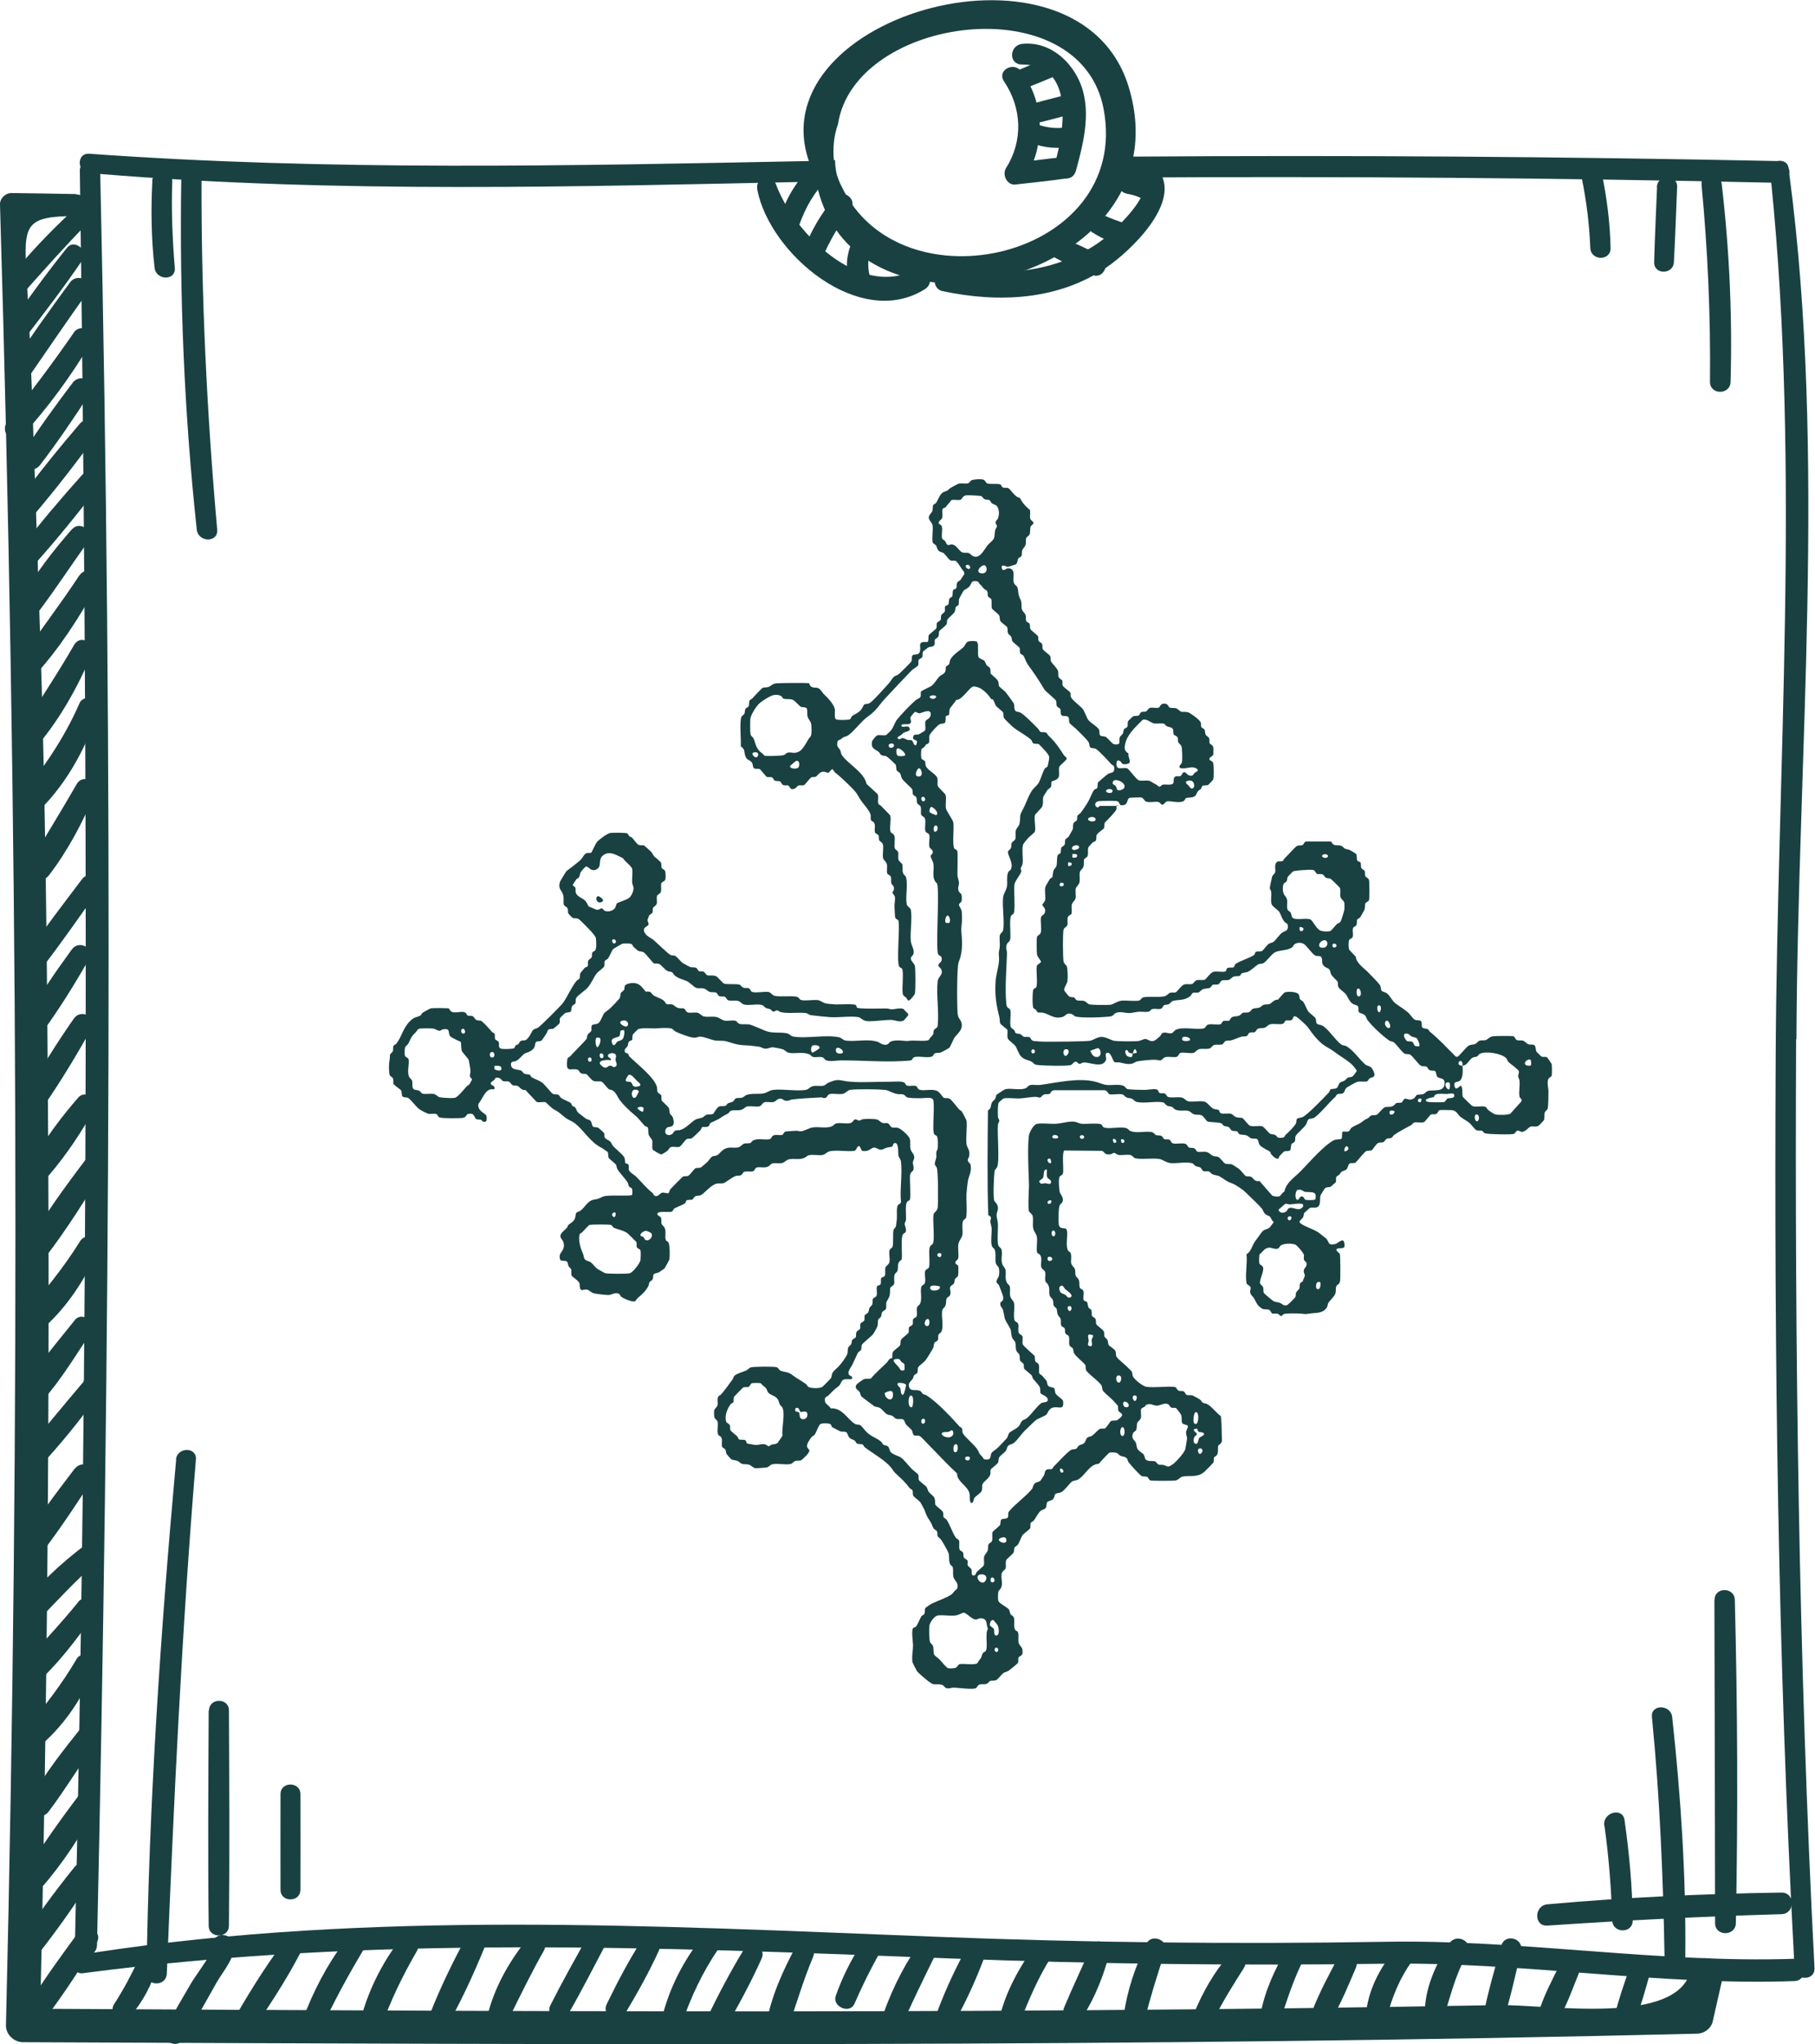 <svg xmlns="http://www.w3.org/2000/svg" id="Calque_1" viewBox="0 0 106.63 120.07"><defs><style>      .st0 {        fill: #1a4142;      }    </style></defs><g><path class="st0" d="M58.98,4.77c1.06,1.58,1.14,3.49.12,5.11-.24.38.07,1.02.55.96,1.03-.12,2.06-.22,3.09-.37.7-.1.54-1.31-.17-1.25-.97.09-1.95.23-2.92.34.18.32.37.64.55.96,1.22-1.95,1.2-4.49-.21-6.34-.44-.58-1.43-.05-1.01.59h0Z"></path><path class="st0" d="M63.21,10.03c.47-1.72.97-3.68.15-5.38-.62-1.27-1.87-2.24-3.32-2.07-.75.09-.8,1.21,0,1.21,3.17-.01,2.46,3.96,1.92,5.89-.22.8,1.03,1.15,1.25.34h0Z"></path><path class="st0" d="M59.99,5.28c.6-.23,1.19-.47,1.79-.72.68-.28.39-1.4-.31-1.12-.64.26-1.28.52-1.92.79-.59.25-.17,1.28.44,1.05h0Z"></path><path class="st0" d="M60.57,7.32c.72-.18,1.44-.36,2.15-.56.73-.2.42-1.31-.31-1.13-.72.18-1.43.37-2.15.57-.72.2-.42,1.3.31,1.12h0Z"></path><path class="st0" d="M60.55,8.38c.81.33,1.62.38,2.47.21.74-.14.42-1.25-.31-1.12-.65.11-1.25.03-1.86-.19-.7-.25-.96.83-.3,1.1h0Z"></path><path class="st0" d="M4.47,11.4c-1.26-.02-2.53-.05-3.8-.06-.35,0-.68.31-.67.67,1.06,35.63,1.21,71.33.35,106.96-.01.53.46.98.99.99,32.78.14,65.57.3,98.35-.5.41,0,.83-.29.93-.71.19-.84.38-1.68.57-2.52.28-1.21-1.59-1.73-1.86-.51-.74,3.32-8.44,2.01-11.3,2.06-3.89.07-7.78.13-11.67.18-8.33.1-16.67.16-25,.18-16.67.04-33.34-.06-50.01-.15.33.33.66.66.99.99.44-18.38.6-36.77.47-55.16-.06-8.91-.16-17.83-.46-26.74-.16-4.73-.31-9.47-.48-14.2-.08-2.23-.18-4.46-.31-6.68-.17-3.02-.12-3.5,2.92-3.51.82,0,.82-1.26,0-1.27h0Z"></path><path class="st0" d="M4.33,12.31c-1.38,1.29-2.71,2.66-3.87,4.15-.46.59.32,1.43.84.84,1.26-1.42,2.51-2.83,3.84-4.18.52-.53-.27-1.32-.81-.81h0Z"></path><path class="st0" d="M3.95,14.54c-1.24,1.53-2.39,3.15-3.53,4.75-.45.63.57,1.19,1.02.6,1.17-1.52,2.34-3.05,3.42-4.64.36-.54-.5-1.22-.91-.71h0Z"></path><path class="st0" d="M4.12,16.58c-1.21,1.65-2.4,3.31-3.52,5.02-.43.66.61,1.24,1.04.61,1.16-1.68,2.31-3.37,3.5-5.04.44-.62-.57-1.19-1.02-.59h0Z"></path><path class="st0" d="M4.33,19.55c-1.24,1.79-2.55,3.53-3.9,5.23-.47.59.32,1.44.85.85,1.54-1.69,2.89-3.53,4.06-5.5.39-.65-.59-1.2-1.01-.59h0Z"></path><path class="st0" d="M4.28,22.47c-1.04,1.37-2.06,2.78-2.99,4.23-.44.68.59,1.23,1.06.62,1.05-1.37,2.02-2.8,2.95-4.25.42-.66-.57-1.18-1.02-.6h0Z"></path><path class="st0" d="M4.74,24.83c-1.29,1.51-2.56,3.07-3.73,4.68-.41.56.51,1.28.97.75,1.29-1.51,2.52-3.11,3.69-4.71.39-.53-.49-1.22-.92-.71h0Z"></path><path class="st0" d="M4.83,27.89c-1.24,1.38-2.44,2.8-3.58,4.27-.48.61.33,1.49.88.88,1.27-1.43,2.47-2.91,3.63-4.43.41-.53-.48-1.21-.93-.72h0Z"></path><path class="st0" d="M4.25,31.06c-1.11,1.27-2.2,2.65-3,4.13-.4.73.61,1.27,1.09.64.99-1.32,1.89-2.7,2.85-4.04.39-.55-.49-1.23-.93-.72h0Z"></path><path class="st0" d="M4.66,33.8c-1.15,1.75-2.42,3.4-3.61,5.12-.41.59.51,1.29.99.76,1.44-1.57,2.63-3.42,3.65-5.28.37-.67-.6-1.23-1.02-.6h0Z"></path><path class="st0" d="M4.35,37.89c-1.04,1.81-2.21,3.52-3.29,5.29-.37.61.52,1.32,1,.77,1.39-1.58,2.48-3.54,3.31-5.47.29-.68-.63-1.27-1.02-.59h0Z"></path><path class="st0" d="M4.67,41.31c-.92,2.11-2.18,3.91-3.64,5.68-.53.65.29,1.51.93.94,1.81-1.63,3.05-3.86,3.81-6.16.21-.64-.82-1.09-1.1-.46h0Z"></path><path class="st0" d="M4.5,46.07c-.9,1.57-1.86,3.1-2.77,4.67-.44.76.64,1.33,1.15.67,1.1-1.44,1.96-3.06,2.66-4.73.29-.69-.64-1.31-1.04-.61h0Z"></path><path class="st0" d="M4.82,51.64c-1.13,1.5-2.28,2.99-3.34,4.54-.38.56.53,1.28.95.73,1.18-1.53,2.28-3.11,3.39-4.69.43-.62-.56-1.16-1-.58h0Z"></path><path class="st0" d="M4.22,55.77c-1,1.37-1.99,2.81-2.82,4.29-.4.7.6,1.24,1.05.62,1.01-1.36,1.92-2.85,2.77-4.32.38-.66-.57-1.18-1-.59h0Z"></path><path class="st0" d="M4.34,59.83c-.98,1.4-1.9,2.87-2.73,4.35-.4.71.63,1.28,1.07.63.96-1.41,1.86-2.89,2.68-4.38.37-.68-.59-1.21-1.02-.6h0Z"></path><path class="st0" d="M4.6,64.47c-1,1.14-1.97,2.45-2.72,3.77-.35.61.52,1.35,1.01.78.99-1.16,1.89-2.5,2.63-3.84.31-.56-.47-1.22-.92-.71h0Z"></path><path class="st0" d="M5.12,68c-1.26,1.65-2.5,3.37-3.56,5.16-.45.75.64,1.32,1.13.66,1.26-1.65,2.39-3.44,3.45-5.23.4-.67-.57-1.18-1.02-.59h0Z"></path><path class="st0" d="M4.69,72.93c-.97,1.57-2.13,2.96-3.33,4.36-.56.66.28,1.49.94.94,1.5-1.25,2.62-2.93,3.42-4.7.31-.69-.62-1.27-1.03-.6h0Z"></path><path class="st0" d="M4.4,77.54c-1.02,1.29-2.15,2.56-2.98,3.98-.37.64.53,1.38,1.04.8,1.11-1.23,1.97-2.69,2.89-4.05.38-.56-.52-1.28-.95-.73h0Z"></path><path class="st0" d="M4.91,81.16c-1.18,1.39-2.34,2.8-3.5,4.2-.49.59.32,1.45.86.86,1.28-1.37,2.47-2.83,3.55-4.36.38-.54-.49-1.22-.92-.71h0Z"></path><path class="st0" d="M4.38,86.28c-1.18,1.55-2.37,3.12-3.38,4.79-.35.59.52,1.31.97.75,1.27-1.55,2.37-3.25,3.47-4.92.44-.67-.59-1.23-1.05-.62h0Z"></path><path class="st0" d="M5.02,90.74c-1.48,1.12-2.84,2.37-3.93,3.88-.42.58.5,1.26.98.75,1.2-1.26,2.38-2.53,3.68-3.68.5-.45-.18-1.37-.73-.95h0Z"></path><path class="st0" d="M4.6,94.1c-1.12,1.39-2.37,2.67-3.53,4.02-.54.63.28,1.47.91.91,1.38-1.21,2.51-2.71,3.56-4.2.39-.55-.52-1.27-.95-.73h0Z"></path><path class="st0" d="M4.49,97.47c-.86,1.46-1.86,2.76-2.97,4.05-.56.65.29,1.51.94.94,1.4-1.22,2.43-2.82,3.13-4.53.26-.65-.77-1.04-1.1-.47h0Z"></path><path class="st0" d="M4.84,101.4c-1.1,1.39-2.24,2.79-3.08,4.36-.4.75.62,1.29,1.1.65,1.04-1.38,1.92-2.87,2.94-4.26.41-.56-.53-1.3-.97-.75h0Z"></path><path class="st0" d="M4.7,105.37c-1.16,1.53-2.31,3.14-3.31,4.78-.37.61.52,1.34,1.01.78,1.3-1.48,2.43-3.21,3.34-4.95.37-.71-.58-1.22-1.04-.61h0Z"></path><path class="st0" d="M4.41,109.63c-1.24,1.53-2.41,3.14-3.48,4.8-.38.59.54,1.33.99.77,1.23-1.54,2.39-3.16,3.45-4.82.37-.58-.52-1.29-.96-.74h0Z"></path><path class="st0" d="M4.61,113.5c-.97,1.33-1.96,2.66-2.82,4.07-.45.73.63,1.31,1.12.66.99-1.32,1.87-2.72,2.76-4.1.43-.68-.61-1.25-1.06-.62h0Z"></path><path class="st0" d="M8.18,115.02c-.45.95-.91,1.83-1.48,2.71-.37.56.5,1.25.94.73.73-.85,1.31-1.9,1.59-2.99.15-.61-.76-1.05-1.05-.44h0Z"></path><path class="st0" d="M13.53,114.07s-.02-.03-.03-.05c-.03.23-.06.47-.09.7-.09.04-.19.08-.28.12-.19-.19-.39-.39-.58-.58.04.35-1.04,1.75-1.32,2.23-.51.88-1.04,1.75-1.49,2.67-.35.7.62,1.27,1.05.61.71-1.08,1.31-2.22,1.95-3.34.34-.6,1.22-1.59.95-2.33-.09-.26-.29-.41-.56-.43-.22-.02-.4.06-.54.23-.15.19-.25.48-.09.7.01.02.02.03.03.05.42.6,1.41.05,1-.58h0Z"></path><path class="st0" d="M16.68,114.06c-1.17,1.54-2.2,3.26-3.17,4.94-.4.7.62,1.28,1.07.63,1.1-1.59,2.21-3.26,3.1-4.98.35-.68-.56-1.17-1-.59h0Z"></path><path class="st0" d="M20.3,113.97c-1.08,1.42-1.93,3.05-2.54,4.73-.23.65.83,1.1,1.12.47.73-1.59,1.55-3.09,2.45-4.6.4-.68-.58-1.19-1.03-.6h0Z"></path><path class="st0" d="M23.54,113.88c-1.13,1.46-1.97,3.17-2.41,4.97-.2.8.95,1.09,1.22.34.57-1.62,1.28-3.1,2.14-4.58.33-.57-.51-1.28-.94-.73h0Z"></path><path class="st0" d="M27.48,113.63c-.81,1.47-1.56,3.01-2.18,4.57-.27.67.81,1.1,1.15.48.81-1.47,1.51-3.03,2.14-4.59.26-.64-.78-1.06-1.11-.47h0Z"></path><path class="st0" d="M31.02,113.84c-1.01,1.24-1.84,2.66-2.29,4.21-.2.69.85,1.16,1.18.5.66-1.34,1.31-2.68,2.05-3.98.32-.57-.49-1.26-.93-.72h0Z"></path><path class="st0" d="M34.57,113.66c-.76,1.37-1.53,2.73-2.23,4.12-.34.67.63,1.25,1.01.59.78-1.35,1.49-2.75,2.22-4.13.34-.66-.64-1.24-1-.58h0Z"></path><path class="st0" d="M37.69,113.99c-.76,1.18-1.43,2.47-2.04,3.72-.34.7.64,1.29,1.05.61.72-1.2,1.43-2.47,2.01-3.74.31-.68-.6-1.24-1.02-.59h0Z"></path><path class="st0" d="M41.27,113.75c-1.12,1.43-1.95,3.02-2.38,4.79-.19.76.93,1.06,1.17.32.53-1.57,1.22-3.02,2.15-4.39.37-.55-.52-1.26-.94-.72h0Z"></path><path class="st0" d="M43.73,114.47c-.8,1.3-1.52,2.68-2.19,4.06-.34.7.66,1.31,1.06.62.77-1.32,1.51-2.69,2.14-4.09.31-.68-.61-1.25-1.01-.59h0Z"></path><path class="st0" d="M46.75,114.35c-.75,1.39-1.45,2.94-1.72,4.5-.14.81.94,1.11,1.23.34.52-1.41.92-2.85,1.51-4.24.29-.68-.65-1.29-1.02-.6h0Z"></path><path class="st0" d="M50.8,114.86c-.06-.04-.11-.07-.17-.11v-.61c-.63.98-1.15,2.01-1.53,3.1-.22.63.82,1.09,1.1.46.44-1.01.92-2,1.47-2.96.13-.22.1-.55-.09-.73-.23-.21-.46-.31-.78-.32-.75-.01-.74,1.12,0,1.16h0Z"></path><path class="st0" d="M53.9,114.32c-.94,1.36-1.7,2.98-2.2,4.56-.2.64.82,1.1,1.11.47.67-1.5,1.37-2.96,2.1-4.44.33-.68-.58-1.2-1.01-.59h0Z"></path><path class="st0" d="M56.85,114.32c-.66,1.18-1.26,2.46-1.74,3.73-.24.65.78,1.06,1.11.47.65-1.18,1.22-2.48,1.69-3.75.23-.62-.74-1.01-1.06-.45h0Z"></path><path class="st0" d="M60.77,114.32c-.9,1.27-1.7,2.7-2.05,4.22-.18.78.89,1.04,1.17.32.55-1.38,1.09-2.7,1.9-3.95.42-.65-.59-1.21-1.02-.6h0Z"></path><path class="st0" d="M64.1,114.34c-.51,1.2-1.08,2.37-1.58,3.57-.28.67.77,1.03,1.13.48.69-1.07,1.19-2.37,1.52-3.6.17-.62-.8-1.08-1.07-.45h0Z"></path><path class="st0" d="M67.36,114.17c-.66,1.33-1.13,2.72-1.34,4.19-.11.78,1,1.14,1.21.33.36-1.37.76-2.73,1.23-4.07.23-.64-.8-1.07-1.1-.46h0Z"></path><path class="st0" d="M72.18,114.87c-.86.98-1.51,2.14-2.01,3.34-.26.63.81,1.08,1.11.47.54-1.09,1.16-2.08,1.81-3.1.35-.55-.47-1.2-.91-.7h0Z"></path><path class="st0" d="M75.57,114.52c-.68,1.17-1.3,2.5-1.52,3.85-.12.76.91,1.07,1.16.32.41-1.23.78-2.42,1.37-3.58.34-.67-.63-1.25-1.01-.59h0Z"></path><path class="st0" d="M78.62,114.97c-.56,1.05-1.14,2.13-1.56,3.24-.25.67.78,1.06,1.13.48.58-.98,1.03-2.07,1.47-3.11.29-.69-.66-1.3-1.04-.61h0Z"></path><path class="st0" d="M81.95,114.5c-.83,1.06-1.47,2.19-1.67,3.54-.12.78.99,1.14,1.22.34.31-1.11.74-2.19,1.42-3.13.41-.56-.54-1.3-.97-.75h0Z"></path><path class="st0" d="M85.15,114.15c-.72,1.1-1.34,2.4-1.43,3.74-.05.73,1.03.82,1.23.17.36-1.15.63-2.23,1.26-3.28.41-.69-.63-1.28-1.07-.62h0Z"></path><path class="st0" d="M88.2,114.29c-.38,1.35-.78,2.7-1.05,4.08-.15.76.93,1.08,1.17.32.42-1.34.72-2.71,1.04-4.08.18-.76-.95-1.07-1.16-.32h0Z"></path><path class="st0" d="M91.62,115.42c-.41.86-.88,1.71-1.17,2.62-.22.69.8,1.1,1.16.49.48-.83.79-1.75,1.15-2.63.27-.64-.84-1.11-1.14-.48h0Z"></path><path class="st0" d="M95.68,115.75c-.29.87-.6,1.73-.81,2.62-.19.79.91,1.06,1.2.33.33-.86.57-1.74.82-2.62.22-.78-.95-1.09-1.21-.33h0Z"></path><path class="st0" d="M44.49,11.14c.73,3.78,6.02,8.25,9.84,5.85.7-.44.09-1.47-.65-1.11-3.25,1.62-7.07-2.25-8.09-5.05-.25-.69-1.24-.42-1.1.3h0Z"></path><path class="st0" d="M47.81,9.63c-.96.91-1.68,2.03-2.02,3.31-.2.75.9,1.03,1.15.32.37-1.06.9-2,1.71-2.79.54-.54-.28-1.36-.84-.84h0Z"></path><path class="st0" d="M49.08,11.55c-.83.95-1.45,2.04-1.9,3.22-.24.62.82,1.08,1.09.46.46-1.07,1.03-2.04,1.72-2.98.39-.53-.48-1.2-.91-.7h0Z"></path><path class="st0" d="M50.29,13.79c-.62.97-.73,2.19-.18,3.22.32.59,1.29.19,1.08-.46-.24-.75-.28-1.45.12-2.16.38-.67-.62-1.24-1.03-.6h0Z"></path><path class="st0" d="M67.18,10.75c.34.78-1.44,2.5-1.88,2.9-.92.83-2,1.41-3.17,1.8-2.14.7-4.39.61-6.59.36-.73-.08-.89,1.13-.17,1.29,3.29.7,6.81.55,9.66-1.41,1.37-.94,4.24-3.66,3.15-5.51-.38-.65-1.27-.08-.99.58h0Z"></path><path class="st0" d="M61.75,15.01c.79.44,1.62.82,2.46,1.15.65.25,1.07-.79.47-1.12-.79-.43-1.63-.81-2.47-1.13-.64-.24-1.05.77-.46,1.1h0Z"></path><path class="st0" d="M64.21,13.67c.56.37,1.15.6,1.81.69.72.1.77-.99.16-1.2-.46-.17-.92-.32-1.36-.53-.7-.34-1.27.61-.61,1.05h0Z"></path><path class="st0" d="M66.19,11.38c.44.07.79.19,1.16.45.55.4,1.23-.49.73-.95-.49-.44-1.06-.7-1.73-.68-.64.02-.85,1.06-.16,1.17h0Z"></path><path class="st0" d="M8.95,10.65c-.09,1.7-.06,3.39.13,5.08.09.75,1.26.78,1.19,0-.14-1.69-.21-3.38-.15-5.08.03-.76-1.14-.76-1.18,0h0Z"></path><path class="st0" d="M10.65,10.48c-.11,6.9.17,13.77.91,20.63.08.76,1.27.78,1.2,0-.61-6.87-.94-13.74-.92-20.63,0-.77-1.18-.77-1.19,0h0Z"></path><path class="st0" d="M99.96,10.81c.37,3.87.54,7.74.5,11.62,0,.78,1.19.78,1.21,0,.11-3.89-.07-7.76-.52-11.62-.09-.74-1.25-.76-1.18,0h0Z"></path><path class="st0" d="M97.35,10.98c-.06,1.47-.13,2.95-.17,4.42-.02.75,1.12.74,1.16,0,.08-1.47.13-2.95.19-4.42.03-.76-1.15-.76-1.19,0h0Z"></path><path class="st0" d="M92.93,10.48c.28,1.35.44,2.71.5,4.09.03.76,1.21.77,1.19,0-.03-1.49-.22-2.96-.52-4.41-.16-.76-1.32-.44-1.16.32h0Z"></path><path class="st0" d="M100.72,93.98c.02,6.33.03,12.66.04,18.99,0,.78,1.2.78,1.22,0,.13-6.33.1-12.66-.06-18.99-.02-.77-1.2-.77-1.19,0h0Z"></path><path class="st0" d="M97.05,100.86c.46,4.68.66,9.38.74,14.08.01.78,1.21.78,1.22,0,.05-4.71-.26-9.4-.77-14.08-.08-.75-1.27-.77-1.19,0h0Z"></path><path class="st0" d="M94.26,107.24c.26,1.85.4,3.71.46,5.57.02.77,1.21.78,1.2,0-.02-1.98-.2-3.94-.48-5.9-.11-.78-1.3-.45-1.19.33h0Z"></path><path class="st0" d="M104.66,111.17c-4.59.07-9.18.28-13.75.69-.79.07-.81,1.31,0,1.25,4.58-.31,9.16-.54,13.75-.67.81-.02.82-1.28,0-1.27h0Z"></path><path class="st0" d="M10.35,85.73c-.91,10.04-1.6,20.12-1.74,30.2-.01.77,1.16.77,1.19,0,.41-10.08.88-20.15,1.71-30.2.06-.75-1.1-.74-1.17,0h0Z"></path><path class="st0" d="M12.26,100.47c-.02,4.22-.05,8.43,0,12.65,0,.76,1.18.76,1.19,0,.04-4.22.02-8.43,0-12.65,0-.75-1.16-.75-1.17,0h0Z"></path><path class="st0" d="M16.48,105.39c0,1.87-.01,3.75,0,5.62,0,.75,1.16.75,1.17,0,.01-1.87,0-3.75,0-5.62,0-.75-1.17-.76-1.17,0h0Z"></path><path class="st0" d="M105.54,61.04c.07-16.74,1.78-34.19-.42-50.83.02-.13,0-.25-.05-.37-.05-.33-.37-.44-.66-.38-12.61-.26-25.22-.35-37.83-.26.24-1.23.18-2.59-.26-4.06-2.88-9.6-21.75-4.31-18.8,4.32-14.11.28-28.17.59-42.28-.43-.48-.03-.64.42-.51.77-.02.06-.04.12-.04.2.49,34.77.52,69.52-.29,104.28,0,.28.14.45.33.54,0,0-.02,0-.03,0-.61.1-.47,1.17.15,1.09,16.97-2.24,33.9-1.53,50.95-.87,8.53.33,17.04.43,25.58.31,8.03-.12,16.05,1.3,24.03,1.02.2,0,.35-.09.46-.21.35.08.76-.1.73-.56-.94-18.17-1.16-36.36-1.08-54.55ZM49.23,7.3c.96-6.37,14.25-8.15,15.61-.88,1.63,8.75-11.95,11.86-15.39,4.54-.12-.21-.2-.44-.28-.67-.07-.29-.11-.59-.11-.88-.02,0-.04,0-.07,0-.07-.71,0-1.45.24-2.11ZM81.41,114.06c-8.87.15-17.7.05-26.56-.3-16.44-.64-33.01-1.55-49.34.94.11-.1.18-.24.19-.43.77-34.67.96-69.38.19-104.05,14,1.15,28.03.74,42.06.45,1.72,8.83,15.51,7.11,18.3-.24,12.6-.08,25.21.02,37.81.3,1.71,16.94.35,34.33.26,51.32-.09,17.68.13,35.36,1.08,53.01-7.97.27-15.96-1.14-23.99-1Z"></path></g><g><path class="st0" d="M65.58,47.31c.06.3-.05.31-.18.49-.09.12-.47.49-.49.52-.05.1,0,.23-.06.34-.05.07-.36.25-.42.39-.04.1,0,.24-.06.34-.03.05-.13.05-.19.11-.03.03-.22.24-.23.25-.07.15,0,.36-.05.52-.04.12-.17.13-.2.2-.05.1,0,.29-.05.44-.04.14-.18.19-.21.32-.04.18.02.4-.02.59-.03.16-.2.26-.22.38-.04.17.02.38-.01.55s-.18.21-.22.38.02.41-.02.54c-.02.07-.18.1-.21.19-.06.13.01.33-.04.49-.04.12-.18.12-.22.27-.05.21-.04,1.61,0,1.85.03.16.15.19.19.29.06.18.07.68.04.87-.03.18-.21.39-.19.53,0,.04.25.34.28.36.12.09.24.03.32.08.05.03.05.13.16.16.12.04.25,0,.38.03.14.03.22.16.32.2.13.05,1.09.05,1.26.03.18-.03.39-.21.65-.24.28-.03.81.05,1.04-.01.09-.03.13-.17.25-.19.33-.06.86.01,1.2-.05.18-.03.26-.19.38-.22.11-.03.24.02.33-.03.07-.04.32-.4.48-.45.15-.05.32.01.46-.03.09-.03.15-.18.27-.22.15-.05.37.02.49-.04.08-.04.32-.4.48-.45.21-.06.53.03.7-.02.09-.03.07-.16.13-.2.11-.07.29,0,.38-.06.06-.03.05-.15.11-.19.3-.2.77-.32,1.08-.52.06-.04.05-.15.11-.19.09-.05.26.01.38-.06.05-.03.27-.33.35-.39.1-.08.21-.07.31-.14.12-.08.31-.39.51-.54.11-.08.29-.09.32-.25.06-.32-.09-.26-.2-.4-.15-.18-.2-.42-.29-.56-.04-.07-.32-.28-.4-.37-.16-.19-.04-.57-.08-.81-.01-.1-.09-.16-.08-.24,0-.05.12-.62.14-.67.04-.1.15-.16.17-.23.05-.17-.05-.38.05-.55.11-.19.28-.05.4-.13.04-.02.06-.11.1-.14.17-.16.59-.64.72-.73.1-.07.23-.02.34-.06.07-.03.09-.18.2-.21h1.48c.17.33.35.17.59.25.1.03.14.13.23.17s.2.04.28.08c.05.02.35.21.36.22.08.09.02.31.09.41.04.06.13.04.17.09.06.09.01.24.06.34.03.08.16.1.18.15.06.1.01.24.06.34.04.07.18.08.21.23.03.12.03,1.05,0,1.15-.03.11-.18.13-.21.19-.05.08,0,.27-.07.41-.03.06-.21.38-.23.41-.05.07-.16.1-.18.14-.05.08,0,.22-.06.34-.04.07-.15.09-.18.14-.07.13.02.39-.03.54-.03.09-.15.11-.2.17-.06.09-.05.47-.01.58.01.03.34.35.39.42.05.4.46.64.73.92.17.18.56.56.68.73.08.11.05.28.11.35.04.05.22.08.31.15.17.13.32.44.48.57.24.19.52.34.77.56.1.09.27.34.36.4.11.08.28.03.36.08.12.07.05.31.1.39.04.07.29.06.37.13.02.02.03.08.07.11.55.45,1.02.96,1.53,1.47.03.01.05.02.08.02.12-.01.52-.58.7-.67.12-.06.27-.04.39-.1.08-.04.14-.15.23-.18.12-.04.25,0,.37-.04.13-.04.2-.19.42-.22.16-.02,1.09-.03,1.2,0,.1.03.11.2.22.23.09.03.2,0,.31.02.15.03.24.18.35.22.11.04.26-.01.35.05.1.08.07.3.13.39.01.02.27.27.29.28.1.05.24,0,.32.04.02.01.28.38.28.41.02.08.02.62,0,.68s-.13.09-.17.15c-.14.19-.02.56-.02.79,0,.2-.01.8-.04.97-.02.11-.15.15-.18.26-.04.14.01.29-.05.44,0,.02-.27.29-.29.31-.16.12-.34.02-.5.07-.09.03-.28.29-.5.31-.08,0-.15-.1-.27-.07-.08.02-.13.15-.19.18-.13.06-1.53.03-1.71-.03-.08-.02-.1-.12-.18-.15-.11-.03-.23.02-.35-.05-.08-.05-.28-.32-.37-.4-.14-.12-.38-.24-.53-.36-.2-.16-.22-.37-.52-.4-.1-.01-.65-.02-.72,0s-.1.18-.19.22c-.11.05-.24,0-.32.04-.07.04-.33.41-.4.44-.15.07-.42-.02-.58.03-.07.02-.11.11-.18.15-.26.14-.77.41-1,.58-.06.04-.08.13-.16.17-.09.04-.19.01-.27.05-.07.03-.14.19-.23.21s-.19,0-.28.04c-.11.05-.32.39-.36.42-.1.06-.26,0-.36.07-.12.08-.56.64-.62.67-.11.05-.25-.02-.35.06-.07.05-.08.24-.16.32-.08.09-.22.09-.3.15-.05.04-.07.11-.12.16s-.16.09-.18.14c-.05.1.01.24-.04.32-.01.02-.29.25-.3.26-.11.05-.24,0-.34.1-.02.02-.24.38-.25.4-.05.16.01.51-.12.65-.11.12-.35.06-.48.08-.02,0-.33.28-.35.3-.05.07-.03.17-.07.25-.06.14-.35.24-.13.39.32.22.71.3,1.05.53.04.03.41.32.43.34.2.21.07.43.55.32.11-.02.45-.39.51-.09.08.4-.07.31-.33.35-.32.05.05.27.07.31.04.07.04,1.43.02,1.59-.03.24-.18.2-.23.34s.01.3-.07.46c-.09.18-.32.38-.39.5-.05.09-.04.21-.11.3-.24.34-.64.27-1,.33-.33.05-.23.02-.53,0-.18-.01-.85-.03-.98.03-.06.02-.12.12-.15.12-.06,0-.15-.13-.21-.14-.1-.03-.22.01-.31-.01-.07-.02-.1-.18-.19-.22-.15-.07-.27.03-.46-.1-.25-.17-.3-.35-.43-.58-.07-.12-.21-.19-.23-.38,0-.09.05-.17.03-.26-.03-.12-.21-.13-.24-.25-.09-.46.06-1.2,0-1.69.27-.17.32-.49.48-.73.1-.15.2-.26.32-.44.24-.36.29-.23.54-.39.03-.02.26-.32.26-.34-.11-.06-.16-.25-.22-.31s-.18-.07-.28-.16c-.12-.11-.12-.23-.2-.32-.22-.26-.7-.7-.96-.96-.15-.15-.57-.44-.79-.52-.38-.13-.44-.25-.75-.42-.12-.06-.27-.05-.41-.12-.08-.04-.14-.14-.2-.16-.11-.03-.23.02-.34-.03-.06-.03-.09-.15-.16-.2-.08-.05-.19-.04-.28-.09s-.11-.14-.23-.17c-.37-.08-.89.03-1.24,0-.25-.02-.47-.21-.65-.24-.4-.07-.99.04-1.41-.04-.12-.02-.16-.17-.33-.2-.21-.03-.47.03-.68,0-.11-.02-.17-.12-.25-.12-.08,0-.13.07-.2.08-.38.07-.35-.16-.52-.2l-2.2-.02c-.16.11-.03,1.1-.08,1.33-.03.13-.14.12-.2.21-.08.13-.03.71,0,.87.03.16.2.28.19.49,0,.19-.16.22-.2.36-.06.2-.07.88-.04,1.08.06.36.41.12.47.33.09.31-.1.94.09,1.23.03.04.09.05.12.09.1.16.02.44.05.63.03.15.18.24.22.35.04.12,0,.25.04.37.03.1.16.16.2.29.04.14,0,.3.05.43.03.08.18.09.21.2.04.15-.03.38.01.51.03.09.15.08.19.12.06.06.05.26.11.35.04.06.12.07.14.11.07.11.01.25.05.35.03.09.16.1.21.2.05.11,0,.23.05.31.02.05.37.31.42.39.07.11.02.21.05.31.02.08.14.13.18.22.05.1.03.22.07.29s.35.24.4.36c.05.1,0,.23.07.34.09.15.5.46.64.61.05.06.23.22.24.24.06.08.03.22.09.32.1.18.57.56.78.59.51.07,1.16-.05,1.68.01.09.03.11.16.2.21.1.05.22,0,.31.05.08.04.1.17.17.2.11.05.23,0,.33.03.02,0,.4.21.45.24.08.05.1.15.17.19.07.05.19.04.27.09.26.14.54.53.79.7.07.47.04.97.07,1.45-.04.22-.19.2-.22.3-.04.14.02.34-.06.51-.05.1-.16.11-.19.18-.03.09.02.2-.05.31-.02.03-.47.49-.52.53-.43.35-.81.19-1.26.27-.19.04-.24.2-.42.23-.16.03-1.36.03-1.48,0-.11-.03-.12-.18-.2-.21-.11-.04-.24,0-.34-.06s-.66-.67-.74-.79c-.07-.09-.05-.2-.16-.28-.1-.07-.23-.06-.33-.11-.09-.04-.13-.14-.23-.17-.08-.03-.3-.03-.39-.02-.08.02-.56.56-.66.67-.51,0-.78.66-1.19.91-.12.07-.27.06-.36.12-.16.1-.42.51-.64.63-.09.05-.29.05-.35.11-.05.05-.05.21-.13.29-.09.11-.29.11-.34.18-.07.08-.03.26-.1.35-.05.08-.23.11-.31.18-.11.1-.28.41-.38.55-.05.06-.16.1-.18.14-.05.09,0,.22-.04.32-.03.07-.37.31-.43.38-.1.13-.2.46-.3.59-.05.07-.15.09-.19.17-.04.09-.01.19-.05.27-.05.12-.39.37-.43.45-.07.15,0,.34-.04.49-.03.09-.19.16-.23.3-.07.29.09.57-.04.85-.04.09-.14.14-.16.24-.02.09-.03.42,0,.52.03.15.52.37.62.51.06.08.05.21.11.29.05.07.14.08.18.18.07.2-.05.56.1.75.03.04.11.04.14.11.07.17,0,.42.04.61s.21.25.23.45c.05.4-.19.3-.24.45-.03.09.02.2-.03.3-.02.04-.47.41-.55.46-.09.06-.19.07-.28.12-.13.09-.33.36-.43.42-.13.07-.24.02-.35.05-.08.02-.13.16-.26.19s-.25-.01-.38.03c-.13.04-.15.19-.23.22-.24.08-.99-.03-1.29-.04-.15,0-.32.09-.46.02-.07-.03-.1-.13-.22-.18-.19-.07-.39,0-.55-.05s-.82-.61-.93-.76c-.02-.03-.25-.47-.26-.51-.06-.32.03-.69.03-1,0-.21-.11-.84,0-1.01.03-.05.12-.04.16-.08.1-.1.25-.5.33-.62.04-.06.14-.08.17-.13.06-.11,0-.26.07-.36.01-.02.33-.24.36-.25.32-.16.94-.36,1.2-.57.07-.06.17-.23.28-.28.17-.36-.15-.5-.2-.72-.04-.18,0-.37-.03-.54-.02-.12-.12-.11-.17-.23-.09-.21-.02-.46-.09-.64s-.33-.63-.45-.8c-.04-.06-.16-.13-.18-.18-.04-.09,0-.19-.04-.28-.03-.08-.17-.11-.21-.19-.08-.14-.07-.2-.18-.38-.19-.3-.21-.31-.33-.65,0-.03-.21-.42-.25-.48-.05-.09-.38-.32-.42-.39-.06-.1-.01-.24-.06-.34-.03-.05-.12-.07-.16-.12-.33-.43-.44-.5-.81-.85-.18-.17-.18-.24-.3-.38-.38-.44-1.06-.81-1.53-1.17-.05-.04-.07-.13-.12-.16-.09-.05-.23,0-.34-.06-.04-.02-.07-.12-.13-.17-.11-.08-.23-.07-.33-.2-.07-.08-.09-.27-.18-.3-.1-.05-.23,0-.35-.05-.04-.02-.43-.22-.45-.23-.1-.08-.01-.19-.23-.22-.12-.02-.43-.03-.5.05-.09.1-.22.46-.3.59-.05.07-.14.09-.18.14-.1.13-.3.4-.28.56.04.22.3.14-.02.52-.03.03-.29.28-.31.29-.11.05-.24.01-.36.05-.11.03-.15.16-.3.18-.31.05-.73-.05-1.04.01-.13.03-.2.14-.3.18-.05.02-.64.06-.71.05-.14-.02-.23-.17-.39-.21-.14-.04-.28,0-.4-.05-.08-.02-.15-.12-.24-.16-.13-.06-.3-.04-.4-.12-.02-.01-.25-.28-.26-.3-.04-.08-.02-.18-.07-.26-.04-.06-.15-.09-.18-.14-.06-.13.02-.37-.04-.53-.04-.12-.14-.12-.19-.18-.1-.14.01-.61-.05-.8-.03-.09-.17-.13-.19-.29-.01-.08-.02-.28,0-.36.02-.11.16-.16.19-.29.04-.16-.04-.39.05-.52.04-.06.12-.07.15-.11.24-.27.47-.6.69-.9.04-.06.06-.17.11-.21.15-.14.52-.23.69-.31.09-.04.16-.14.26-.18.15-.05,1.38-.06,1.53-.01.11.04.13.17.24.21.36.12.38.02.75.3.25.18.48.3.73.48.06.05.09.14.13.16.16.1.7.11.85-.01.04-.03.47-.47.49-.5.05-.09.03-.2.08-.29.07-.15.29-.3.39-.42.13-.14.43-.53.49-.72.04-.12,0-.23.05-.36.03-.08.15-.14.18-.22s.02-.18.07-.25c.04-.05.16-.08.19-.14.04-.09,0-.21.05-.31.04-.09.18-.11.21-.2.03-.09-.02-.2.03-.3.03-.07.19-.09.22-.19s-.02-.2.03-.3c.03-.06.14-.08.18-.14.06-.08.05-.19.09-.28.04-.08.13-.13.16-.2.05-.12,0-.27.05-.35.03-.05.16-.08.2-.16.07-.15-.02-.39.03-.54.03-.09.16-.07.2-.13.07-.11,0-.29.06-.38.03-.06.15-.05.19-.11.08-.13,0-.37.05-.51.03-.09.19-.16.23-.3.05-.2-.03-.48,0-.68.02-.12.17-.16.19-.25.06-.21,0-.68.05-.96.02-.1.14-.15.15-.25s.04-.3.05-.4c.02-.21-.04-.66.06-.82.05-.07.2-.08.18-.22-.07-.74.09-1.62,0-2.34-.02-.16-.13-.23-.15-.37s.03-.81-.24-.71c-.09.03-.06.15-.13.2-.05.03-.24.04-.33.07-.14.04-.2.13-.37.11-.12-.01-.23-.13-.36-.12-.14,0-.28.19-.49.2-.29.02-.22-.04-.33-.23-.12-.21-.22.19-.32.22-.44.06-1.01-.06-1.44.02-.18.03-.29.19-.42.22-.24.05-.59-.04-.83.02-.1.02-.19.14-.34.18-.29.09-.57,0-.83.06-.16.03-.25.19-.42.22s-.38-.02-.55.02c-.12.03-.15.13-.23.17-.23.13-.49.01-.69.07-.11.03-.12.18-.2.21-.16.07-.38-.02-.55.05-.07.03-.08.14-.18.19-.11.05-.23.01-.34.06-.14.05-.58.37-.65.4-.17.06-.35-.02-.54.07-.31.15-.59.5-.82.64-.09.05-.23.02-.33.07s-.11.18-.2.2-.22-.01-.31.04c-.05.03-.04.13-.11.18-.12.09-.49.22-.62.3-.05.04-.07.15-.15.18-.15.07-.88-.08-.84.16.03.09.18.12.21.2.05.11,0,.24.04.36.03.09.12.13.16.2.13.23.02.49.08.73.03.1.12.09.16.16.09.15.09.84.05,1.01,0,.03-.26.5-.28.52-.01.01-.31.22-.33.23-.08.04-.24.04-.3.11-.06.07-.02.2-.07.3-.03.08-.13.09-.17.15-.05.07-.04.18-.08.25-.19.34-.37.48-.65.72-.05.04-.07.13-.12.16-.15.08-.66-.14-.81-.25-.06-.04-.08-.12-.12-.16-.22-.16-.46.06-.66.05-.15,0-.65-.06-.8-.09-.2-.03-.31-.21-.46-.23-.21-.03-.34.15-.4-.12-.02-.09,0-.2-.04-.28-.06-.13-.4-.35-.43-.39-.07-.11-.01-.28-.04-.39-.02-.06-.12-.12-.16-.2-.06-.13,0-.26-.18-.3-.14-.03-.3.04-.33-.15-.07-.36.24-.39.24-.77,0-.28-.16-.34-.2-.49-.05-.21.22-.37.36-.52.05-.05.06-.14.1-.18.09-.1.26-.15.36-.33.08-.14.05-.32.12-.4.05-.05.16-.06.24-.12.28-.22.42-.58.77-.64s.26-.06.54-.18c.31-.13,1.64,0,1.71-.1.03-.05.03-.31,0-.37-.03-.05-.14-.07-.18-.14s-.04-.16-.07-.21c-.17-.28-.47-.55-.61-.8-.05-.09-.04-.2-.09-.27s-.39-.32-.42-.39c-.05-.09,0-.27-.07-.35-.01-.01-.3-.21-.32-.22-.72-.36-1.02-1-1.6-1.46-.12-.1-.43-.22-.56-.33-.34-.26-.27-.27-.68-.49-.12-.06-.44-.4-.47-.41-.15-.05-.4.04-.54-.03l-.65-.69c-.23.04-.34-.2-.48-.25-.09-.03-.2,0-.28-.04-.07-.03-.14-.19-.23-.21-.1-.03-.21.01-.31-.02-.08-.02-.13-.16-.26-.19-.25-.06-.19.04-.29.13-.06.05-.2.12-.19.2,0,.11.34.14.19.34-.51-.1-.63.53-.91.84-.09.44.42.56.47.72.02.07.03.28-.03.32-.15.1-.24-.07-.31-.1-.08-.02-.17.01-.25-.03-.14-.06-.09-.42-.5-.3-.11.03-.08.2-.33.23-.18.02-1.26.03-1.36-.04-.07-.05-.09-.16-.17-.19-.11-.04-.3,0-.43-.01-.12-.02-.46-.2-.57-.28-.2-.15-.48-.55-.64-.65-.1-.06-.27-.02-.34-.09s-.03-.28-.09-.37c-.01-.02-.39-.29-.43-.35-.05-.08,0-.22-.04-.33s-.14-.12-.18-.18c-.07-.1-.06-.58-.05-.72.02-.19.05-.26.05-.48,0-.1.15-.14.18-.26.02-.1-.01-.21.03-.29.03-.05.12-.07.16-.12.34-.43.37-.89.81-1.33.25-.25.33-.2.58-.31.08-.04.1-.14.17-.19.02-.02.45-.25.47-.25.11-.02,1.01-.02,1.06.01.04.02.06.12.12.16.24.18.66-.07.87.1.05.04.06.13.13.16.09.03.2-.02.31.05.07.05.09.16.2.21.09.04.19.01.27.05.11.05.53.52.64.65.04.04.12.06.14.1.05.09,0,.22.04.32.03.07.17.09.2.16.08.16-.08.37.2.41.12.02.64.01.72-.04.05-.04.04-.12.08-.16.03-.03.11-.03.15-.07.06-.05.1-.17.16-.2.1-.04.2,0,.31-.06.2-.13.33-.51.42-.59.07-.06.21-.07.3-.14.2-.15,1.36-1.3,1.47-1.47.27-.4.46-.87.76-1.25.05-.07.16-.1.18-.14.05-.09,0-.25.08-.36.02-.02.22-.26.23-.28.04-.04.14-.04.17-.09.05-.07,0-.2.03-.3s.18-.16.21-.23c.04-.09,0-.2.04-.28.03-.05.14-.08.18-.14.07-.11.06-.6.02-.74,0-.03-.22-.31-.26-.35-.1-.11-.65-.68-.75-.74-.12-.07-.26-.02-.34-.06-.02,0-.25-.24-.26-.26-.04-.09,0-.21-.05-.31-.04-.09-.18-.11-.21-.2-.05-.15.02-.38-.05-.6-.09-.28-.31-.34-.18-.75.01-.04.35-.6.38-.63.27-.21.55-.41.81-.64.15-.13.22-.38.39-.42.08-.02.2.01.26-.03.03-.02.25-.53.34-.63.11-.13.61-.5.77-.52.12-.02.9-.02.99.02.07.03.09.13.13.17.04.04.11.04.15.07.09.08.27.38.41.44.11.05.24,0,.32.04.02.01.39.34.42.38.07.08.09.17.16.25.08.08.36.29.4.37.05.1,0,.22.05.31.04.09.17.09.2.2.03.1.04.41,0,.5-.03.1-.2.11-.23.22-.04.14.03.34-.03.5-.04.12-.19.13-.22.23-.04.13.02.33-.02.47-.03.09-.18.16-.21.23-.04.09,0,.19-.04.28-.03.07-.15.1-.18.15-.01.02-.11.26-.11.28,0,.09.09.18.06.27-.04.14-.44.15-.19.53.11.17.36.27.48.37.19.16.86.82,1.01.89.09.04.2,0,.3.07s.32.34.41.4c.05.03.42.23.45.24.1.03.21-.01.33.04.09.04.11.16.17.19.08.04.19,0,.28.04.07.03.14.19.23.21.15.04.34-.03.51.06.1.05.39.41.46.43.21.06.69,0,.91.06.07.02.13.15.23.18.11.03.24,0,.33.04.07.03.09.19.19.21.23.07.7-.04.96,0,.11.02.21.2.37.23.35.07.91-.02,1.28.05.12.02.16.17.25.19.24.07.72-.03,1,.01.15.02.3.17.49.2.13.02.38.04.52.05.2.01,1.13-.05,1.21.04.04.04.04.12.07.15.09.09,1.46.05,1.71.05.11,0,.21.04.32.05.2,0,.56-.12.73,0,.05.12.28.23.25.34,0,.02-.24.29-.26.31-.23.14-.55-.03-.76-.03-.38,0-.87.08-1.29.08-.39,0-.46-.22-.61-.24-.43-.08-1.17.03-1.65,0-.31-.02-.88-.08-1.17-.12-.11-.02-.16-.11-.28-.12-.44-.06-1.04.05-1.48-.06-.07-.02-.14-.1-.22-.1s-.14.1-.23.07c-.06-.02-.1-.11-.15-.13-.09-.05-.2-.04-.28-.09-.07-.04-.11-.13-.2-.16-.28-.09-.77.04-1.06-.03-.13-.03-.23-.19-.38-.22-.17-.04-.41.03-.57-.04-.09-.04-.11-.16-.17-.19-.1-.05-.24,0-.35-.05-.08-.03-.09-.18-.2-.21-.1-.03-.22,0-.34-.03-.14-.04-.22-.18-.39-.21-.15-.03-.3.02-.44-.04-.11-.05-.36-.3-.51-.38-.24-.11-.48-.14-.72-.33-.08-.06-.11-.18-.19-.21s-.17-.02-.26-.07c-.15-.08-.35-.34-.45-.39-.12-.07-.27-.02-.33-.05-.09-.05-.45-.54-.59-.64-.12-.08-.26-.05-.34-.1-.02,0-.22-.19-.27-.23-.04-.04-.06-.14-.13-.17-.08-.04-.41-.03-.5-.02-.05,0-.57.31-.59.34-.08.13-.18.4-.28.53-.05.07-.18.1-.2.17-.03.1.03.21-.04.32-.05.08-.33.28-.41.37-.18.22-.34.63-.55.86-.14.16-.56.43-.66.59-.07.11-.02.21-.05.31-.03.09-.15.1-.19.17-.06.09-.04.27-.09.33s-.24.04-.33.09c-.02.01-.28.26-.29.28-.06.09.02.23-.06.35-.01.02-.31.27-.33.28-.1.04-.24,0-.32.08-.05.05-.05.14-.09.2-.05.07-.26.39-.28.41-.11.09-.27.03-.34.1s-.03.26-.16.4c-.2.21-.38.2-.54.3-.09.06-.29.32-.45.4-.15.08-.34,0-.32.24.03.33.42.25.6.34.08.04.09.13.19.18s.23.02.31.06c.05.03.06.11.11.14.14.1.47.2.63.33.14.1.53.61.63.66.09.04.21,0,.31.05.08.04.1.14.17.19.13.09.46.21.56.29.06.05.06.13.09.17.04.04.12.03.17.09.09.1.07.24.24.36.13.09.29.23.39.3.07.05.21.06.27.12.07.07.09.29.14.34.06.06.22.03.31.07.03.01.35.3.36.33.03.09-.02.18.05.28.05.07.19.11.27.18.12.1.12.2.2.29.16.18.54.47.65.65.06.1.04.31.07.35.02.03.16.02.19.11.02.08,0,.18.01.27.03.16.34.32.43.41.35.35.57.65.96.96.06.05.07.18.2.19.16.02.24-.17.37-.2s.3.07.38.02c.04-.03.05-.16.1-.22s.68-.7.72-.73c.1-.07.24,0,.36-.08.08-.05.34-.4.39-.42.1-.05.22,0,.34-.06.02-.01.3-.25.35-.3.09-.08.22-.28.28-.32.09-.06.25-.05.33-.1.1-.06.26-.29.44-.37.28-.13.5-.03.77-.08.15-.03.24-.18.35-.22.12-.04.26,0,.37-.04.07-.03.09-.13.23-.18.29-.1.69.02.92-.05.09-.03.1-.16.2-.21.16-.08.39.01.53-.04.08-.03.08-.16.18-.19.08-.02.51-.04.64-.05.09,0,.18.04.27.03.17,0,.47-.18.67-.22.38-.07.83.08,1.17-.08.09-.04.14-.14.24-.16.24-.06.59.04.83-.02.16-.04.18-.22.3-.22.08,0,.14.08.23.07.07,0,.13-.07.21-.08.17-.02.72-.03.86.03.1.04.17.17.33.2.1.02.18-.02.24,0,.13.03.15.19.25.24.13.06.27,0,.4.05.18.06.61.45.67.63s-.01.42.05.63c.05.18.22.26.21.48,0,.11-.08.2-.08.29,0,.13.08.27.03.43-.03.09-.17.13-.19.29-.04.27.06,1.34-.02,1.47-.02.04-.12.06-.16.12-.12.16-.05.79-.06,1.03,0,.1-.07.16-.08.24,0,.16.14.35.04.52-.03.04-.1.05-.14.11-.15.23-.02,1.17-.08,1.49-.31.21-.17.39-.24.65-.03.1-.15.15-.17.23-.06.18,0,.43-.03.54-.04.13-.2.16-.22.23-.04.11,0,.34-.06.51-.04.13-.16.27-.18.38-.02.12.02.28-.03.37-.03.06-.15.09-.2.16-.07.1-.04.19-.08.28-.03.06-.13.11-.16.16-.04.1-.01.26-.05.4-.01.06-.2.39-.24.45-.1.14-.63.54-.68.65-.04.09,0,.19-.04.28-.03.07-.17.13-.2.2-.11.23-.2.45-.32.69-.07.14-.26.36-.22.53.02.1.17.13.19.16.13.24-.26.13-.41.16-.24.04-.19.28-.38.42-.3.22-.33.29-.58.53-.13.12-.26.05-.19.4.02.09.28.24.32.36.68-.06,1.01.67,1.43.91.11.07.23.01.34.1.1.08.25.29.34.38.29.28.55.32.85.56.06.04.07.14.14.18.07.05.19.04.26.1.1.08.09.26.18.35.15.15.5.23.61.32.16.12.44.48.61.65.08.08.32.26.37.32.08.11,0,.24.06.35.02.05.37.31.43.38s.08.21.14.3c.08.11.26.22.32.33.09.16.03.33.08.44.02.05.37.31.42.39.07.12.02.26.06.34.02.04.12.06.18.15.19.29.34.76.53,1.04.05.07.15.09.18.15.07.13-.02.39.05.56.03.07.16.09.2.17.04.09,0,.19.04.28.04.08.19.12.22.19.03.08-.01.18.01.27.03.09.2.17.23.26.03.12-.06.41.18.33.08-.03.07-.14.12-.19.07-.08.4-.33.42-.4.04-.14-.02-.35.02-.51.03-.12.17-.23.21-.36.03-.12,0-.26.05-.36.04-.09.17-.09.2-.2.05-.16-.02-.41.04-.53.03-.05.37-.31.42-.39.07-.11.01-.28.1-.34s.31-.01.37-.12c.05-.09-.01-.24.06-.34.37-.45,1.02-.9,1.36-1.33.06-.08.05-.21.15-.31.11-.11.27-.09.35-.18.02-.02.19-.28.21-.32.04-.08.03-.19.09-.27.11-.13.28-.04.38-.1.04-.02.06-.11.1-.14.24-.23.77-.83,1.01-.97.11-.06.22-.02.32-.08.06-.04.08-.13.15-.18.09-.06.22-.06.3-.14.09-.08.11-.27.2-.33.07-.05.17-.04.26-.1.11-.07.41-.39.45-.4.11-.05.24,0,.32-.04s.27-.35.33-.41c.08-.08.28-.02.39-.07.01,0,.22-.18.23-.19.17-.21-.11-.24-.16-.36-.05-.11,0-.24-.05-.31-.01-.02-.24-.27-.29-.32-.16-.17-.42-.36-.56-.53-.08-.11-.04-.25-.12-.36-.18-.25-.63-.55-.85-.81-.1-.13-.03-.27-.08-.36-.08-.13-.52-.47-.64-.66-.07-.11-.05-.23-.09-.31-.04-.07-.16-.08-.2-.2-.05-.16.02-.36-.04-.52-.03-.07-.16-.09-.2-.17-.04-.09,0-.19-.04-.28-.03-.08-.17-.1-.2-.17-.05-.13,0-.27-.04-.4-.03-.08-.12-.15-.16-.24-.06-.13-.04-.27-.08-.36-.03-.07-.15-.11-.17-.19-.03-.11,0-.22-.06-.35-.05-.09-.16-.14-.18-.26-.05-.22.04-.39-.1-.63-.04-.08-.14-.11-.15-.21-.03-.14.02-.32,0-.47s-.2-.21-.23-.3c-.07-.22.08-.57-.09-.76-.04-.05-.13-.06-.16-.13-.06-.16.02-.65-.01-.88-.03-.24-.19-.33-.23-.58-.03-.21.02-.47-.02-.67-.03-.15-.21-.21-.23-.33-.04-.23-.01-.9,0-1.17.02-.34.01-.39,0-.73-.03-.67-.07-1.82,0-2.46.02-.22.27-.71.51-.74.31-.05.75.02,1.09,0s.75-.16,1.09-.12c.14.02.25.1.4.12.23.03,1.05-.06,1.17.04.08.06.05.17.24.2.34.06.99-.09,1.26.03.07.03.11.1.18.14.37.18.91,0,1.29.08.13.03.18.16.26.18.1.03.19-.01.31.05.08.05.11.17.17.19.09.03.2-.02.3.03.07.03.09.19.19.21.19.06.53-.04.74.03.12.04.13.17.2.21.1.05.22,0,.34.06.07.04.09.16.17.19.14.04.36-.02.54.02.16.04.25.18.38.23.1.04.22.02.3.06.11.05.33.35.39.38.12.07.29.01.42.06.02,0,.38.24.41.26.08.06.33.38.38.41.11.06.24.01.34.06.11.05.18.31.48.24l.75.86c.1.05.29.07.4.05.1-.02.19-.24.32-.29.09-.52.6-.83.95-1.19.49-.5,1.37-1.53,1.97-1.83.13-.06.4-.03.44-.09.04-.06,0-.36.06-.4.06-.04.25.03.36-.03.06-.03.1-.17.18-.22.12-.09.4-.19.53-.28.22-.16.15-.13.42-.27.07-.04.11-.13.2-.16.11-.03.23,0,.32-.04.06-.03.35-.39.45-.43.16-.07.34.02.54-.11.06-.04.1-.13.17-.15.09-.02.18,0,.27-.02.1-.03.12-.21.22-.23.12-.03.24.14.51-.01.1-.06.13-.18.19-.21.1-.05.25,0,.39-.06.1-.04.14-.14.27-.18.27-.08.9.09.96-.37s-.3-.31-.42-.46c-.07-.08-.06-.3-.14-.34-.07-.04-.19,0-.29-.04-.12-.04-.13-.17-.2-.21-.1-.05-.22,0-.34-.06-.17-.11-.45-.53-.61-.64-.1-.07-.25-.01-.36-.08-.14-.08-.46-.53-.61-.65-.08-.06-.18-.05-.26-.1-.37-.24-1.03-.86-1.29-1.21-.07-.09-.07-.19-.14-.27-.1-.11-.33-.13-.37-.2-.06-.09.02-.24-.06-.35-.05-.06-.23-.08-.33-.16-.2-.15-.27-.42-.4-.57-.08-.09-.35-.28-.4-.37-.07-.12-.02-.24-.06-.34-.02-.04-.32-.31-.38-.43-.05-.09-.04-.2-.09-.27-.06-.09-.21-.11-.3-.19-.19-.16-.11-.27-.15-.46-.05-.24-.26-.1-.41-.19-.16-.1-.44-.5-.61-.64-.15-.13-.42-.13-.58-.02-.07.05-.09.14-.14.18-.24.2-.74.16-1,.29-.22.1-.52.57-.72.66-.08.04-.18.01-.27.05-.09.04-.42.35-.61.44-.12.05-.29.05-.38.1-.04.03-.05.12-.11.14-.08.04-.22.01-.33.04-.14.03-.19.18-.35.21-.12.02-.25-.01-.35.02-.11.03-.14.2-.22.23-.08.03-.2,0-.3.02s-.11.14-.19.18c-.1.05-.28.04-.4.08s-.21.18-.28.2c-.11.03-.23-.02-.34.03-.06.03-.08.14-.14.18-.36.29-.7.19-1.04.29-.07.02-.13.14-.22.18-.1.05-.22.03-.29.07-.06.04-.08.18-.19.21-.15.04-.36-.03-.51.02-.08.02-.1.13-.21.15-.16.03-.39-.01-.56,0s-.41.08-.57.08c-.24,0-.56-.12-.8,0-.12.06-.12.17-.33.2-.4.05-1.72.11-2.05-.01-.07-.03-.11-.11-.19-.13-.33-.11-.33.09-.53.16-.5.16-.77-.15-1.16-.24-.1-.02-.22,0-.3-.02-.06-.02-.08-.11-.13-.16-.04-.04-.12-.06-.14-.1-.07-.09-.06-.98,0-1.09.04-.06.13-.08.16-.12.11-.15-.01-1,.04-1.25.02-.12.22-.15.24-.25.02-.08-.21-.28-.23-.44s-.03-.86,0-1.01c.02-.12.18-.12.22-.26.08-.26-.05-.71.03-.94.03-.1.22-.1.23-.34.01-.21-.16-.27-.16-.36,0-.07.14-.15.16-.28.04-.23-.05-.57.02-.79,0-.02.23-.4.26-.45s.12-.05.14-.11c.04-.09.03-.28.08-.4.04-.1.15-.16.17-.27.04-.16.01-.44.06-.59.03-.09.14-.1.17-.15.04-.08.01-.24.06-.33.03-.06.16-.08.19-.18.03-.09,0-.19.04-.28.04-.08.14-.1.19-.17.02-.03.22-.39.23-.41.05-.12.01-.24.05-.36s.17-.13.2-.2c.04-.08,0-.18.05-.27.03-.07.11-.09.15-.13.19-.24.35-.48.5-.75.08-.15.22-.5.31-.62.05-.07.15-.06.18-.11.06-.09.01-.24.06-.34.02-.03.53-.47.59-.5.2-.11.38-.02.36-.36-.01-.16-.11-.14-.18-.22-.21-.23-.64-.7-.87-.87-.12-.09-.3-.03-.37-.12-.05-.06-.03-.19-.08-.28-.08-.16-.58-.63-.74-.79-.08-.08-.34-.28-.38-.34-.07-.12,0-.28-.08-.36-.1-.1-.3-.02-.39-.1-.09-.09-.03-.27-.08-.37-.03-.07-.17-.08-.21-.2-.03-.09,0-.21-.04-.29-.05-.1-.55-.49-.66-.63-.05-.06-.17-.27-.22-.35-.22-.36-.46-.71-.72-1.06-.16-.21-.2-.4-.3-.58-.04-.08-.17-.1-.2-.16-.05-.1,0-.22-.04-.32-.02-.05-.37-.31-.42-.39s-.03-.18-.07-.26-.17-.13-.2-.24,0-.25-.04-.33c-.03-.05-.34-.27-.39-.34-.07-.1-.02-.27-.1-.38-.05-.07-.37-.31-.4-.37-.06-.12,0-.37-.04-.53-.03-.11-.17-.11-.2-.2s0-.19-.04-.28c-.03-.07-.15-.11-.2-.16-.09-.1-.1-.14-.23-.26-.09-.08-.05-.16-.23-.18-.31-.03-.24.13-.39.31-.11.13-.29.18-.35.26-.02.02-.23.42-.24.44-.05.13-.01.25-.04.36-.03.08-.13.09-.16.14-.05.08-.03.21-.08.31-.05.08-.39.37-.42.43-.05.09,0,.21-.08.32-.06.08-.37.31-.4.36-.04.07,0,.2-.05.31s-.18.13-.21.2c-.03.1.03.21-.04.32s-.23.08-.32.12c-.02,0-.31.23-.32.24-.07.1-.02.24-.06.34-.03.07-.19.09-.22.19-.03.1.03.22-.04.32-.03.04-.29.2-.37.28-.51.53-1.04,1.09-1.55,1.64-.39.42-.48.68-1,1.05-.41.29-.85.91-1.18,1.12-.17.11-.18.02-.42.22-.08.06-.18.04-.2.16-.06.32.06.3.16.49.05.09.04.2.09.27.34.53,1.3.99,1.46,1.71l.64.59c.1.14-.02.46.06.59.02.04.11.06.14.1.08.09.54.54.55.58.07.24-.06.72.02.95.03.09.18.1.22.23.07.21-.03.54.03.74.03.09.16.13.19.22.04.12-.01.29.02.43.03.14.2.21.23.3.04.13-.01.3.03.46.03.15.15.19.18.27.14.47-.04,1.15.05,1.61.03.14.21.19.24.32.09.5-.05,1.31,0,1.85.03.27.23.49.15.76-.02.08-.15.13-.15.25,0,.16.21.29.24.45.04.26.04,1.35,0,1.61-.01.07-.24.34-.3.38-.13.1-.15-.07-.22-.14s-.16-.08-.19-.21c-.07-.29.07-1.33-.05-1.49-.03-.04-.12-.06-.16-.12-.17-.27.04-2.21-.04-2.66-.02-.13-.17-.1-.2-.24-.02-.11-.03-.46-.04-.6s.04-.42.03-.56-.15-.22-.15-.29c0-.05.07-.1.08-.16.05-.25-.12-.26-.15-.41-.03-.12.02-.26-.03-.37-.04-.08-.19-.12-.21-.19-.04-.13.02-.37-.02-.54-.04-.16-.19-.22-.22-.35-.05-.24.05-.62-.02-.83-.03-.09-.18-.16-.21-.23-.04-.09,0-.2-.04-.28-.03-.07-.19-.09-.21-.19-.05-.17.06-.42-.07-.58-.05-.05-.15-.07-.17-.15s0-.18-.01-.27c-.05-.28-.5-.71-.66-1-.12-.21-.19-.33-.36-.51-.33-.34-.74-.73-1.1-1.02-.04-.04-.08-.15-.12-.16-.08-.02-.17.18-.25.2-.1.03-.18-.12-.4-.04-.16.06-.25.23-.33.27s-.21,0-.29.06c-.06.04-.34.4-.39.43-.1.05-.23,0-.34.03-.06.02-.11.11-.17.15-.34.2-.32-.11-.44-.15-.09-.03-.2.02-.3-.03-.08-.04-.11-.17-.16-.2-.08-.05-.24-.01-.33-.06-.06-.03-.08-.15-.15-.18-.1-.05-.23,0-.32-.04-.05-.02-.35-.42-.4-.45-.1-.05-.26.02-.35-.06-.08-.06-.04-.22-.12-.33-.14-.19-.32-.1-.41-.47-.06-.25.01-.29-.24-.48.02-.5-.06-1.08,0-1.57.03-.28.15-.22.21-.35.04-.08.02-.21.07-.29.03-.05.15-.07.18-.15.05-.11,0-.25.07-.35.02-.03.11-.06.15-.11.11-.11.51-.56.6-.61.08-.04.21-.02.32-.05.2-.06.23-.19.47-.22.21-.02,1.87-.04,1.95,0,.02.02.02.15.14.21.24.11.35-.07.59.26.13.18.09.13.24.27.2.2.51.54.54.82.01.14-.05.47.06.55.08.06.72.05.82,0,.08-.03.06-.14.13-.19.16-.12.36-.17.52-.36.07-.08.16-.3.2-.32.08-.05.23-.01.34-.1.3-.23.79-.81,1.07-1.11.13-.14.23-.33.32-.41.09-.08.2-.08.29-.16.1-.08.67-.65.73-.73.07-.1,0-.29.09-.38.08-.08.25,0,.36-.11.16-.15.02-.46.1-.59s.36-.05.42-.09c.07-.04.02-.32.07-.4.04-.06.41-.33.44-.4.04-.1,0-.21.03-.3.02-.07.18-.11.22-.19.04-.09,0-.19.04-.28.03-.07.19-.14.21-.23s-.02-.23.02-.29c.02-.03.15-.06.18-.1.05-.07.02-.26.07-.35.04-.07.15-.07.17-.15.03-.09,0-.25.05-.35.04-.06.15-.05.18-.11.04-.07,0-.21.05-.31.04-.1.14-.11.19-.17.03-.04.22-.32.23-.34.02-.16-.09-.22-.16-.33-.06-.1-.24-.38-.33-.44s-.23.02-.35-.06c-.08-.05-.27-.32-.35-.39-.09-.08-.23-.07-.33-.17-.09-.1-.08-.22-.14-.3-.05-.07-.16-.09-.19-.17-.07-.22.03-.73-.01-1-.03-.2-.26-.32-.22-.51.02-.13.17-.23.21-.36.03-.11,0-.23.04-.32.03-.07.15-.09.18-.15.12-.17.22-.55.45-.63.33-.12.17-.08.38-.23.02-.02.45-.25.47-.25.19-.06.41.01.57-.03.08-.02.12-.13.19-.17.14-.07.54-.09.69-.05s.16.2.26.23c.17.05.59,0,.75.05.07.02.08.15.15.18.1.05.22,0,.32.04.15.07.41.56.68.57.15.28.33.51.59.7.06.16-.02.38.03.54.03.09.2.17.19.25,0,.05-.15.13-.18.23-.04.14.01.32-.07.46-.04.08-.14.09-.18.19-.04.11,0,.24-.03.37-.03.14-.17.23-.21.36-.03.11,0,.24-.04.32-.03.06-.14.08-.18.14-.07.1-.03.28-.17.36-.02.01-.44.14-.46.14-.05,0-.43-.23-.34.09.07.23.25-.02.37-.01.48.03.25.49.32.81.04.17.19.22.22.31.09.3,0,.34.18.71.1.22.04.36.08.56.03.15.18.24.22.35.04.12,0,.24.04.36.03.07.16.09.2.17.04.09,0,.21.05.31.02.06.41.35.44.41.04.08,0,.17.03.25.03.11.18.12.21.2.04.11,0,.24.06.34.05.07.38.31.41.37.06.1.01.23.06.33s.37.4.41.56c.03.12-.01.24.04.36.05.11.18.13.21.2.03.09-.02.2.03.3.03.08.41.34.44.4.04.08,0,.17.03.25.04.16.55.54.68.69s.24.52.34.66c.13.18.5.37.62.55.08.12,0,.31.1.38.08.06.22.02.32.08.09.06.28.28.37.36.06.05.12.08.2.08.36.01.16-.21.25-.43.04-.08.14-.14.18-.22s.02-.18.07-.25c.04-.05.16-.08.19-.14.05-.1,0-.22.04-.32,0-.02.25-.25.27-.27.1-.08.25-.02.35-.07.07-.03.09-.17.16-.2.09-.04.19,0,.28-.04.07-.03.14-.19.23-.21.15-.04.38.03.51-.01.1-.04.08-.24.33-.24s.23.21.33.24c.09.03.22,0,.34.03.14.03.23.19.35.21s.25-.01.38.03c.15.05.68.44.74.59.04.09,0,.2.04.28.03.06.14.08.18.14.06.1.02.2.07.3.03.07.17.14.2.2.05.1,0,.21.03.3.03.08.2.09.23.29,0,.04,0,.35-.01.38-.04.12-.23.15-.23.26,0,.1.16.12.21.2.06.09.06.86.02,1,0,.02-.27.31-.29.32-.11.06-.26.01-.34.06-.05.03-.06.14-.1.18-.05.05-.12.08-.16.12-.07.09-.11.25-.21.32-.15.1-.39.05-.5.1-.05.03-.07.12-.12.16-.23.17-.76,0-.98.03-.12.02-.2.2-.29.2s-.13-.14-.24-.16c-.2-.04-.51.05-.71-.02-.13-.04-.13-.22-.32-.25-.05,0-.57.01-.63.02-.21.04-.09.37-.37.43-.33.08-.19-.19-.4-.23-.16-.03-.86-.02-1.05,0-.3.03-.27.32-.11.36.09.02.14-.08.15-.08h1.15ZM55.14,30.76s.15.05.19.16c.06.19-.04.53.02.71.03.08.13.09.17.15.06.08.08.23.2.24.05,0,.11-.04.17-.04.3,0,.43.37.63.46.13.06.27,0,.4.05.09.03.14.13.23.17.41.21.66-.37.86-.62.07-.09.33-.3.37-.39.07-.13.05-.37.09-.52.02-.08.1-.16.1-.22,0-.07-.09-.14-.08-.24,0-.08.11-.13.14-.22.09-.22.09-.62-.12-.77-.07-.05-.17-.06-.24-.12-.06-.05-.1-.16-.14-.18-.06-.04-.18-.01-.27-.05s-.15-.16-.21-.19c-.04-.02-.77-.06-.85-.05-.28.03-.25.23-.38.27-.14.04-.43-.04-.54.03-.04.02-.06.11-.1.14-.12.11-.17.2-.23.27-.03.03-.12.03-.15.07-.09.09,0,.41-.05.56-.03.1-.27.2-.19.34ZM56.98,33.39c.07-.1-.08-.27-.2-.2-.15.1.11.31.2.2ZM57.9,33.24c-.16-.19-.73.41-.21.44.28.02.34-.28.21-.44ZM45.98,41s-.03-.08-.1-.12c-.17-.09-.41-.08-.58,0-.22.1-.56.31-.73.48s-.47.65-.49.88c-.01.17-.02.77.02.91.03.1.13.14.17.23.12.26.1.44.33.72.07.08.24.18.31.29.14.04,1.01.01,1.15-.04.08-.03.12-.12.22-.14.22-.05.38.1.69-.08.19-.1.43-.54.53-.72.04-.07.13-.13.15-.21.04-.12.03-.53.01-.66-.03-.2-.18-.28-.22-.47-.03-.13,0-.37-.04-.45-.06-.1-.25-.06-.34-.1-.1-.04-.34-.35-.48-.41-.19-.09-.46,0-.6-.1ZM68.98,43.18c-.09-.11-.01-.27-.09-.38-.06-.09-.24-.09-.34-.14-.06-.03-.1-.11-.15-.14-.14-.06-.42,0-.58-.02-.21-.03-.47-.32-.7-.21-.37.38-.86.81-1,1.34-.07.29-.09.47.18.63-.06.23.24.54-.06.61-.39.09-.31-.1-.45-.17-.15-.08-.2.02-.2.16-.02.45.42.17.65.28.16.13.5.62.65.69.16.07.46-.02.65.04.06.02.28.17.41.23.06.03.1.11.17.11.07,0,.11-.1.2-.12.15-.03.56.07.62-.11.02-.06,0-.15.02-.23.06-.25.25-.1.4-.17.07-.03.1-.2.19-.22.11-.03.18.14.29.18.26.08.22-.03.35-.14.09-.08.29-.13.1-.26-.07-.04-.18-.07-.26-.07-.15,0-.7.16-.74-.02-.02-.09.14-.18.15-.28.03-.15.02-.85-.04-.96-.04-.08-.15-.13-.18-.22s0-.2-.04-.28c-.03-.07-.14-.09-.17-.13ZM44.26,44.21c-.14.05.02.22.09.26.22.1.33-.39-.09-.26ZM46.76,44.7s-.32.26-.33.28c-.09.18.41.23.49.08.06-.13.06-.42-.15-.36ZM66.01,46.33c.28-.3-.49-.67-.62-.43-.09.18.09.19.16.28.09.12.01.26.24.24.04,0,.19-.06.21-.09ZM69.76,45.87c-.22.07.03.23.07.28.07.07.13.24.27.14.13-.09.06-.55-.34-.42ZM65.33,46.54s.03-.06.04-.09c-.05-.15-.37-.12-.39,0-.02.11.26.18.35.09ZM64.03,48.01c-.22.07-.07.27.19.24s.16-.34-.19-.24ZM63,49.89c.06.09.42,0,.4-.13-.04-.22-.54-.07-.4.13ZM34.56,53.23s.47.21.5.21c.13.02.2-.08.28-.08.09,0,.13.13.21.15.19.06.46,0,.58-.17.06-.09.06-.23.12-.28.08-.06.53-.19.7-.31.15-.11.27-.4.27-.58,0-.11-.07-.21-.08-.32-.02-.24.04-.59,0-.81-.03-.16-.46-.46-.54-.63-.36-.16-.76-.46-1.15-.18-.34.24-.08.62-.36.81-.36.23-.51-.16-.66-.14-.04,0-.27.26-.3.31-.07.11-.06.24-.12.33-.04.06-.12.07-.15.11s-.21.31-.21.33c0,.05.13.1.15.17.04.13-.03.22.07.37.13.2.39.24.54.42.08.09.13.26.17.29ZM63,50.37c.12.02.3.04.28-.14-.02-.08-.21-.07-.28-.06v.19ZM77.76,50.19c-.18.06-.07.21.11.2.25-.01.16-.28-.11-.2ZM62.76,50.86c.06.04.24-.02.2-.14-.02-.06-.17-.08-.2-.06-.02.02-.02.18,0,.2ZM78.55,54.27c.06-.05.15-.04.21-.14.03-.05.22-.63.22-.7.01-.1.01-.3,0-.4-.03-.14-.19-.2-.23-.34-.04-.16.04-.44-.05-.56-.02-.03-.48-.48-.51-.5-.09-.05-.2-.03-.29-.07s-.1-.16-.21-.2-.22,0-.3-.02c-.08-.02-.11-.19-.22-.23s-.46-.01-.6,0c-.12,0-.54.04-.61.08-.03.02-.28.28-.3.31-.05.09-.03.19-.07.26-.06.12-.2.04-.22.34-.04.5.18.49.24.74.04.18-.03.41.03.58.04.1.14.11.18.18.05.08.04.22.11.3.16.18.81,0,1.06.11.12.05.31.49.54.63.12.08.52.1.64.04.06-.03.31-.35.38-.41ZM62.47,51.88s-.14-.07-.18,0c-.17.26.32.23.18,0ZM76.35,54.46c-.06.46.4.14.16.02-.05-.02-.1-.03-.16-.02ZM36.02,55.18c-.12.03-.03.26.07.24.17-.03.09-.28-.07-.24ZM77.8,55.23c-.3.03-.47.48-.05.44.31-.03.29-.46.05-.44ZM78.49,55.62c.13-.2-.28-.3-.2-.02.03.09.18.05.2.02ZM79.74,58.09c-.05.04-.08.47.1.44.21-.03.09-.57-.1-.44ZM80.98,59.06c-.12.04-.06.4.04.4.12,0,.18-.47-.04-.4ZM81.41,59.99c-.12.13.03.44.21.39.15-.04-.05-.56-.21-.39ZM27.07,61.2s-.53-.23-.62-.33c-.16-.18.06-.5-.44-.4-.07.01-.12.08-.2.08-.09,0-.22-.11-.36-.13-.17-.02-.6-.02-.77,0-.18.02-.15.11-.24.2-.29.28-.28.34-.45.68-.05.09-.16.15-.19.21-.03.07-.04.42-.01.5.03.09.14.1.19.17.12.19-.11.78.07,1.1.04.07.13.11.16.2.04.14-.02.39.08.49.07.07.24.05.34.1.07.04.12.15.19.17.17.05.47-.02.67.02.14.03.23.17.33.19.2.04.7.07.89.04.17-.02.56-.51.7-.67.04-.05.12-.07.16-.12.02-.02.16-.27.16-.28,0-.07-.11-.11-.12-.2-.02-.11.04-.21.03-.31,0-.09-.08-.56-.1-.63-.04-.12-.35-.43-.4-.53-.06-.13-.04-.51-.07-.56ZM27.19,60.43c-.17.03-.1.33.07.28.12-.04.05-.3-.07-.28ZM83.38,61.44c.06-.06-.09-.41-.16-.46-.06-.05-.19-.05-.27-.09-.14-.07-.19-.21-.39-.17s.03.39.1.43c.09.04.21,0,.31.05.08.03.08.19.17.24.04.02.23.03.24.02ZM28.88,61.8c-.16.04-.13.32.03.32.2,0,.17-.37-.03-.32ZM85.92,62.61c.02.24.05.74-.18.89-.14.09-.34,0-.29.28.07.38.32-.05.39,0,.12.18.04.5.1.65.02.03.5.5.53.52.19.12.59-.02.81.07.06.03.09.13.15.18.07.06.35.25.42.26.16.04.77.05.89-.05l.63-.7c.08-.17-.08-.18-.1-.3-.05-.25.03-.65,0-.93-.01-.11-.08-.18-.08-.28,0-.09.07-.17.04-.28s-.51-.43-.62-.55c-.06-.06-.06-.15-.12-.21-.29-.29-1.16-.42-1.53-.27-.09.04-.13.14-.19.17-.09.04-.17.02-.28.08-.18.12-.31.46-.57.46,0-.07.01-.13-.02-.2-.12-.25-.43.2.02.2ZM89.95,62.56s.02-.26-.03-.3c-.13-.1-.45.15-.29.29.06.05.28.08.32.01ZM29.06,62.8c.03.05.42.19.4-.05-.02-.19-.27-.14-.41-.14,0,.06-.02.15,0,.2ZM85.15,63.98s.14-.47-.13-.4c-.24.07,0,.49.13.4ZM84.21,64.45s-.7.11-.35.27c.07.03.85.04.95.02.14-.03.13-.16.23-.21.11-.05.4.01.4-.17,0-.22-.31-.1-.42-.1-.17,0-.58-.04-.69.04-.06.04-.07.12-.11.15ZM83.5,64.54c-.27-.07-.24.26-.06.2.07-.02.07-.14.06-.2ZM81.92,65.27c-.13-.06-.34-.07-.28.14.05.14.33.02.28-.14ZM86.71,65.47c-.11.03-.09.41.08.4.16-.09.12-.46-.08-.4ZM62.15,66.84c.1-.15-.26-.24-.32-.1-.07.17.29.15.32.1ZM63.51,66.69c-.16.05-.02.29.14.18.11-.07.01-.23-.14-.18ZM65.38,66.93s0,.24.14.2c.17-.05-.04-.33-.14-.2ZM65.86,66.93c0,.06,0,.18.06.2.18.06.21-.27-.06-.2ZM78.98,67.61c.09.08.4-.15.14-.28-.1-.02-.17.25-.14.28ZM61.75,68.3s.02-.29-.14-.24c-.18.05.03.36.14.24ZM61.5,68.7c-.24-.03-.14.32-.22.48-.05.11-.33.16-.18.3.11.11.2.02.3.02.09,0,.3.11.34-.02.06-.18-.17-.2-.22-.34s0-.31-.02-.45ZM76.26,69.88c-.18.05-.21.57-.04.6.1.02.12-.19.24-.2.15-.02.14.16.25.2.08.02.52.03.56-.03.03-.04.03-.21.02-.26-.04-.22-.45-.15-.62-.18-.13-.03-.19-.17-.4-.11ZM61.75,70.52c-.05-.05-.26.03-.2.16.15.12.27-.09.2-.16ZM75.5,70.72s-.38.32-.39.34c.06.2.28.22.44.11.08-.05.1-.18.19-.21.27-.08.49.2.75-.01.07-.06.11-.16.03-.22-.11-.07-.6.01-.75.02-.09,0-.17-.06-.27-.03ZM36.16,71.25c-.07-.12-.34.1-.1.24.1.02.13-.19.1-.24ZM75.74,71.45c-.17.05-.08.25.03.23.12-.02.16-.28-.03-.23ZM34.66,71.94c-.09.03-.37.35-.45.44-.04.04-.12.06-.14.1-.06.08-.05.37-.03.48.03.23.12.48.21.68.04.1.04.25.11.33.08.1.23.1.32.16.12.08.31.33.41.4.05.03.43.25.47.26.21.04,1.18.04,1.41.01.2-.03.63-.59.66-.79.01-.1.02-.47,0-.55-.03-.1-.18-.12-.21-.19-.05-.1.01-.24-.04-.32-.02-.03-.5-.5-.53-.52-.25-.17-.57-.21-.78-.31-.07-.03-.11-.15-.19-.17-.09-.03-1.11-.03-1.19,0ZM37.66,72.61s.11.02.15.07.07.14.12.16c.2.1.49-.22.32-.41-.02-.03-.26-.13-.3-.13-.11,0-.41.17-.3.31ZM61.85,72.29c-.1.03-.1.38.08.32.1-.03.1-.38-.08-.32ZM76.54,75.23s.12-.27.12-.3c0-.09-.09-.17-.06-.31.02-.15.19-.21.16-.41-.02-.11-.13-.13-.15-.21-.03-.09,0-.19,0-.27-.02-.12-.39-.57-.51-.62-.19-.08-.65-.08-.84.04-.1.06-.1.18-.21.2-.2.04-.36-.08-.51-.06-.27.03-.34.24-.54.39-.03.07-.04.46-.01.54.03.08.14.1.19.17.14.22-.21.79-.15,1,.02.08.15.13.18.23.03.11,0,.25.04.33.02.04.51.45.57.48.1.06.23.05.35.09.16.06.26.23.47.13.04-.02.45-.42.46-.46.04-.08.01-.18.05-.27.04-.09.16-.15.19-.25.03-.09,0-.2.04-.28.03-.07.14-.09.17-.13ZM61.61,73.83c-.13.04-.08.32.14.22.17-.08.01-.27-.14-.22ZM77.57,75.32c-.3-.13-.3.37-.18.4.2.06.2-.29.18-.4ZM62.57,75.71c-.07-.06-.11-.25-.26-.17-.13.07-.08.28,0,.37.06.08.18.09.26.14.1.06.18.26.34.14.18-.13-.25-.39-.35-.48ZM62.78,76.73c-.13.04-.02.3.07.28.13-.03.16-.35-.07-.28ZM64.2,78.43c-.4-.14-.25.11-.24.33,0,.08-.11.26.03.3.27.09.13-.24.14-.34s.12-.19.08-.3ZM65.65,80.81c-.13.05-.08.45.11.4.13-.04.2-.5-.11-.4ZM43.88,84.79s.46.09.54.09c.16,0,.33-.08.52-.04.09.02.17.12.24.11.04,0,.09-.08.15-.09.11-.03.25-.02.35-.1.02-.02.29-.41.29-.43-.06-.44.17-1.25,0-1.64-.04-.08-.11-.11-.15-.18-.06-.11-.05-.2-.13-.32-.14-.21-.38-.22-.53-.36-.1-.1-.09-.2-.16-.29-.06-.07-.24-.19-.31-.29-.07-.02-.44-.02-.51,0-.1.03-.12.18-.19.21-.11.05-.24-.02-.35.06-.03.02-.48.48-.5.51-.07.12-.02.26-.06.34-.02.04-.12.06-.16.12-.2.27-.36.68-.26,1.02.03.09.16.1.21.2.05.11,0,.23.05.31.02.05.34.3.4.36.04.04.04.13.09.16.11.07.29,0,.38.06.05.03.05.14.09.17ZM66.61,81.98c-.18.06.06.52.16.2.04-.13,0-.25-.16-.2ZM66.05,82.34c-.12.03-.07.3.08.32.31.05.19-.35-.08-.32ZM67.33,82.51s-.04.08-.07.11c-.06.05-.19.08-.22.15-.04.13.02.35-.01.51-.03.13-.18.2-.22.31-.04.13,0,.29-.07.42-.04.08-.14.08-.18.19-.11.32.07.35.16.53.06.11.04.26.11.38.08.15.28.22.36.33.06.09.06.25.14.31.13.11.38.05.52.09.08.02.13.16.22.19s.18,0,.27.02c.28.07.22.19.55-.03.19-.13.67-.66.74-.88.02-.06.1-.59.11-.65,0-.11-.07-.23-.06-.35,0-.11.13-.31.11-.37-.03-.1-.29-.07-.34-.19s0-.31-.06-.47c-.02-.05-.26-.37-.29-.39-.1-.05-.21,0-.29-.04-.06-.02-.09-.13-.15-.17-.21-.16-.49.06-.71.06-.18,0-.42-.19-.61-.03ZM47.03,83.3c.16.17.48,0,.39-.29-.06-.18-.29-.05-.37-.07s-.09-.18-.15-.22c-.17-.1-.22.09-.16.18.02.03.16.02.2.07.05.07.02.26.09.33ZM70.25,82.95c-.12.02-.17.54-.11.63.27.34.36-.67.11-.63ZM65.92,83.83c-.15.1-.15.53.04.52.17-.05.13-.55-.04-.52ZM70.34,83.92s-.19,0-.2.06c-.02.11.15.17.16.21.04.15-.08.13-.12.2-.07.11-.1.39.06.42.17.04.13-.24.22-.35.07-.08.46-.19.19-.31-.07-.03-.17-.02-.23-.05-.06-.04-.07-.16-.09-.18ZM70.45,85.09c-.17.06,0,.51.17.21.08-.15-.04-.26-.17-.21ZM62.27,86.3s0,.24.14.2c.17-.05-.04-.33-.14-.2ZM58.95,90.3c-.08,0-.29.07-.27.17.12.19.53.24.43-.07-.02-.08-.08-.1-.16-.1ZM57.62,92.48c-.48.06.06.75.28.37.14-.24-.04-.4-.28-.37ZM58.26,92.67c-.09.03-.1.28.04.28.21,0,.13-.34-.04-.28ZM57.42,97.7s.06-.12.1-.16c.21-.26.11-.23.22-.43.03-.06.12-.07.16-.12.17-.21-.05-1.02.14-1.31-.12-.26,0-.58-.38-.62-.16-.02-.22.07-.32.07-.25.01-.52-.38-.73-.4-.06,0-.3.14-.45.16-.36.05-.72-.04-1.05,0-.22.03-.49.42-.51.62-.02.18-.02.83.05.97.03.06.11.1.15.18.08.17.01.45.1.56.05.06.23.19.31.27.1.11.39.48.5.5.09.02.33.01.42-.02.14-.04.14-.2.26-.22.23-.04.87.07,1.02-.05ZM58.39,95.18c-.16-.09-.26.17-.23.29.02.08.18.12.23.22.05.08-.04.38.14.38.22,0,.15-.47.08-.6,0-.02-.21-.27-.23-.28ZM58.5,96.79c-.11.03-.08.29.08.24.11-.03.08-.29-.08-.24Z"></path><path class="st0" d="M57.42,37.76c.09.09-.01.67.07.84.04.09.24.13.32.2s.1.2.16.28c.05.06.14.09.18.15.07.11.02.24.06.34.02.05.36.3.42.43.06.11.03.22.06.3.03.06.34.29.4.37.05.06.44.59.46.63.07.15.01.37.11.46.06.06.19.05.27.09.26.13.82.72,1.06.96.05.05.09.16.14.18.11.05.24-.02.35.06.04.03.06.11.1.14.41.39.61.68.91,1.15.05.08.16.12.18.23,0,.07-.39.38-.43.46-.07.16.03.44-.05.63-.08.18-.35.19-.4.25s0,.21-.05.31-.14.11-.19.17c-.02.02-.24.38-.25.4-.06.18.02.41-.08.6-.06.11-.4.44-.41.47-.08.22.06.76-.01.99-.01.05-.35.32-.41.39-.04.04-.26.32-.27.34-.11.24,0,.84-.04,1.14-.02.13-.1.21-.11.29,0,.06.04.13.03.19-.02.13-.36.53-.4.74-.06.35.07,1.52-.05,1.72-.03.05-.1.07-.13.11-.15.18-.02,1.09-.07,1.39-.02.16-.14.18-.19.29-.1.21,0,.35,0,.56-.03.92-.13,2.04-.04,2.95.03.3.15.22.22.34.09.14-.04.78.04,1.01.03.1.14.13.2.2.04.04.05.13.08.16.07.06.22.04.31.09.07.04.12.13.18.14.11.03.23-.02.34.03.1.05.06.2.26.22.14.02.5.04.65.04.38,0,2.53,0,2.71-.07s.4-.22.63-.21c.22.01.46.14.64.21.15.06,1.28.06,1.5.03.14-.02.31-.12.4-.12.17,0,.34.25.62.05.04-.03.19-.16.24-.2.06-.05.09-.17.16-.2.18-.08.38.06.54.01.07-.02.14-.14.22-.19.36-.21,1.22,0,1.65-.09.14-.03.13-.2.29-.23.2-.05.55.04.71-.02.08-.03.08-.16.18-.19.1-.03.26.02.33-.02.03-.02.08-.18.2-.22s.27-.02.4-.08c.08-.04.14-.14.2-.16.1-.03.22.01.34-.03s.17-.17.24-.2c.1-.05.27-.03.4-.08.1-.04.16-.14.24-.16.12-.04.23,0,.36-.05.13-.06.24-.26.48-.25.07-.07.34-.4.39-.42.16-.07.7-.06.82.1.06.08.04.2.08.28s.14.09.2.17c.1.15.2.43.29.56.06.09.36.3.42.39.06.1.02.24.08.32s.24.07.32.12c.35.18.77.86,1.11,1.11.08.06.19.05.28.09.42.21.8.81,1.16,1.1.1.08.23.06.34.18.07.07.18.29.18.39,0,.2-.18.16-.29.24-.06.05-.09.15-.15.17-.12.04-.37-.01-.54.02-.1.02-.65.32-.7.39s-.09.24-.16.28c-.1.07-.25.01-.36.08-.04.02-.06.11-.11.15-.37.33-.85.95-1.22,1.21-.1.07-.25.04-.34.1-.08.06-.1.23-.16.32-.11.17-.5.49-.59.64-.06.1-.02.21-.05.31-.03.11-.16.12-.2.18-.06.1-.02.3-.09.37-.08.08-.27.02-.35.07-.02,0-.23.23-.27.27s-.03.14-.08.15c-.14.03-.3-.14-.4-.25-.04-.04-.04-.12-.07-.15-.08-.08-.44-.21-.6-.39-.09-.1-.08-.3-.15-.35-.09-.06-.24-.02-.35-.05s-.17-.13-.27-.17c-.14-.06-.35-.03-.44-.08-.06-.03-.08-.14-.12-.16-.07-.04-.21,0-.31-.05-.1-.04-.11-.15-.17-.19-.08-.06-.22-.05-.31-.09-.07-.04-.08-.12-.14-.14-.18-.08-.62-.06-.81-.11-.09-.03-.22-.32-.39-.38-.13-.04-.26,0-.4-.04-.13-.04-.22-.18-.36-.21-.24-.05-.49.04-.74-.07-.1-.04-.14-.13-.2-.16-.09-.04-.21-.02-.32-.09-.08-.05-.11-.16-.23-.18-.42-.08-1.09.08-1.52-.02-.15-.04-.19-.15-.29-.19-.1-.04-.22-.03-.32-.08-.09-.04-.13-.14-.23-.17-.22-.07-.6.04-.78-.02-.08-.03-.09-.19-.26-.23h-2.98c-.2.03-.19.17-.26.21s-.22,0-.33.04c-.1.03-.16.16-.23.18-.06.01-.18-.04-.27-.04-.26,0-.6.07-.89.09s-.72-.05-.97,0c-.06.01-.28.21-.31.26-.06.11-.05.66-.04.81,0,.1.08.18.08.24s-.07.14-.08.24c-.05.53.11,2.14-.05,2.49-.04.09-.13.12-.15.25-.04.28-.09,1.5-.02,1.71.03.08.13.15.17.23.13.29-.03.4-.03.64,0,.16.08.35.08.52.01.29-.06,1.06.03,1.26.03.07.11.11.15.17.13.22-.03.58.07.9.04.13.16.22.19.34.06.27-.06.51.1.79.04.07.13.11.15.18.05.15-.01.39.03.58.04.18.19.27.22.39.07.29-.05.74.03,1.02.03.11.18.11.22.23.05.15-.04.37.04.53.04.09.18.11.21.2.04.13-.03.33.02.47.03.09.58.56.68.66.06.1.01.23.06.33.04.09.17.09.2.2.05.16-.02.41.04.53.03.05.12.07.16.12.07.09.2.22.24.28.07.09.03.23.12.32s.28.07.34.13.03.25.11.35c.06.08.37.31.4.36.04.07.04.32-.02.38-.12.13-.41-.06-.67.1-.16.1-.19.28-.28.37-.08.08-.49.22-.61.32-.15.12-.38.36-.54.51-.31.27-.51.64-.77.84-.09.07-.23.06-.32.16-.08.09-.08.22-.14.3-.07.09-.36.3-.4.4s0,.21-.08.32c-.06.08-.38.32-.4.36-.04.09,0,.2-.03.29-.06.26-.4.41-.46.59-.04.13.01.3-.06.42-.04.07-.36.3-.41.37s-.06.33-.18.3c-.13-.03-.09-.4-.1-.5-.07-.5-.76-.73-.74-1.23-.59-.54-1.13-1.14-1.69-1.7-.1-.1-.42-.46-.51-.5-.11-.05-.26.02-.35-.06-.06-.05-.06-.18-.1-.26-.07-.12-.27-.25-.36-.37-.06-.08-.07-.24-.16-.28-.12-.06-.29.01-.43-.05-.08-.03-.12-.12-.2-.16-.09-.05-.21-.04-.31-.09-.13-.07-.32-.33-.45-.39-.1-.05-.2-.04-.29-.08-.04-.02-.73-.54-.76-.57-.08-.09-.07-.21-.12-.28-.09-.12-.38-.23-.12-.49.02-.02.36-.26.38-.26.14-.04.27,0,.41-.04.28-.34.62-.62.93-.93.06-.06.1-.16.16-.21s.15-.05.16-.06c.03-.03-.03-.25.05-.37.06-.09.35-.29.4-.36.07-.1,0-.24.08-.36.05-.08.4-.34.42-.39.05-.1,0-.22.04-.32.03-.07.17-.09.2-.16.05-.1,0-.22.04-.32.03-.07.19-.09.21-.19.04-.14-.03-.36.02-.51.02-.07.11-.11.15-.17.17-.25.03-.7.09-1,.03-.15.19-.14.22-.26.06-.19-.04-.53.02-.71.03-.09.15-.11.2-.17.1-.14,0-.91.05-1.16.04-.2.13-.16.19-.26.14-.22-.02-1.38.05-1.73.03-.14.21-.17.24-.4.04-.3.03-2.13-.05-2.33-.06-.15-.17-.14-.09-.39.1-.33.05-.2.06-.5,0-.1.07-.16.08-.24.01-.15.03-.61-.04-.72-.04-.06-.13-.08-.16-.12-.15-.2.07-1.92-.09-2.07-.15-.14-.56-.04-.74-.05-.21,0-.52,0-.73-.04-.11-.02-.15-.15-.26-.18-.12-.04-.27,0-.41-.04-.24-.05-.44-.2-.66-.23-.41-.04-1.68-.06-2.06,0-.16.03-.25.2-.42.23-.23.05-.59-.04-.79.02-.13.04-.12.23-.29.23-.07,0-.14-.04-.2-.04-.56.03-1.14.06-1.69.12-.09,0-.15.07-.28.08-.26.01-.24-.1-.37-.12-.24-.04-.29.16-.45.19-.17.04-.4-.03-.55.02-.09.03-.17.2-.26.23-.18.05-.51-.02-.72.01-.14.02-.2.14-.34.19-.22.08-.51,0-.65.07-.05.02-.1.12-.16.16-.2.11-.25.12-.46.27-.13.09-.54.26-.58.29-.04.03-.03.13-.11.19-.13.08-.3.01-.37.05-.02.01-.06.13-.1.18-.09.09-.41.41-.49.46-.09.07-.21.01-.31.06-.07.03-.34.4-.4.44-.11.07-.39-.02-.54.03-.08.03-.12.15-.19.21-.06.05-.33.23-.38.22-.05,0-.47-.24-.49-.28-.06-.13,0-.38-.03-.54-.03-.12-.18-.21-.21-.35-.03-.13,0-.32-.06-.42-.03-.05-.12-.04-.16-.08-.19-.19-.34-.43-.6-.64-.29-.24-.63-.56-.87-.87-.14-.18-.21-.46-.45-.59-.06-.03-.15-.02-.21-.07-.07-.05-.34-.4-.39-.42-.16-.07-.34.01-.5-.06s-.34-.35-.41-.39c-.07-.04-.2,0-.31-.05s-.13-.18-.2-.21c-.39-.14-.73.26-.62-.59.02-.16.09-.12.17-.2.26-.29.55-.57.82-.86s.1-.16.21-.42c.03-.07.19-.14.21-.23.03-.09-.02-.22.03-.3.06-.1.27-.05.39-.14.14-.11.25-.47.34-.59.05-.06.31-.23.4-.33.11-.11.41-.42.49-.52.08-.11.04-.22.08-.32.03-.07.17-.14.2-.2.04-.09,0-.18.06-.26.05-.08.33-.14.43-.14.41-.01.54.23.78.51.36-.04.31.11.46.22.11.08.41.16.59.3.07.05.11.17.16.2.09.05.23,0,.34.03s.19.15.33.2.27.01.36.04c.08.02.11.19.22.23.16.05.41-.02.59.02.13.03.23.19.38.22.2.04.45-.01.67.02.23.03.39.22.58.23.16.01.41-.04.59,0,.07.02.13.14.23.18.2.06.45-.02.7.07s.58.24.83.34c.39.16.83.07,1.23.14.18.03.27.17.37.19.76.15,1.91-.12,2.73.05.13.03.24.17.37.19.56.09,1.31-.11,1.87.07.16.05.26.18.47.18s.18-.11.31-.18c.16-.09.51-.08.7-.06.27.02.21.03.49,0,.21-.02.94.05,1.05-.04.04-.03.06-.11.1-.14.29-.29.11-.23.22-.46.04-.07.18-.08.21-.23.09-.83-.09-1.81,0-2.62.03-.29.35-.38.21-.7-.04-.09-.16-.14-.17-.23-.01-.14.22-.16.2-.4-.01-.17-.15-.17-.2-.24-.18-.24.08-3.61-.07-4.17-.36-.3-.16-.75-.22-1.16-.02-.14-.16-.35-.16-.45,0-.08.09-.11.11-.17.07-.22-.17-.24-.19-.4-.04-.19.04-.5,0-.68-.03-.1-.2-.11-.23-.22-.06-.19.04-.53-.03-.74-.04-.12-.19-.13-.22-.23-.04-.13.02-.31-.03-.46-.04-.11-.16-.12-.2-.21-.05-.11,0-.26-.07-.37-.03-.05-.15-.07-.18-.15-.04-.09,0-.19-.04-.28-.05-.12-.52-.48-.62-.67-.05-.09-.04-.19-.09-.27-.05-.09-.17-.11-.21-.2-.05-.11,0-.24-.07-.34-.03-.04-.46-.44-.51-.46-.1-.06-.22-.03-.32-.09-.08-.04-.09-.13-.15-.18-.25-.19-.46-.19-.4-.6,0-.07.24-.34.28-.36.11-.07.39.01.54-.03.02,0,.29-.26.31-.29.11-.13.22-.47.34-.62.23-.29.82-.91,1.11-1.15.07-.06.21-.1.25-.16.08-.11,0-.26.06-.35.02-.03.53-.27.61-.32.17-.15.29-.35.42-.51.13-.15.35-.18.4-.37.02-.07,0-.16.02-.23s.14-.09.19-.17.03-.18.07-.26c.13-.27.54-.53.75-.71.12-.11.16-.3.29-.35.11-.05.47-.06.54.02ZM58.25,41.08c-.17-.25-.43-.54-.72-.68-.07-.03-.25-.08-.32-.08-.26.02-.68.82-1.03.79-.06.13-.36.45-.39.54-.03.11,0,.25-.04.33-.04.06-.16.06-.18.09-.03.05.01.31-.06.39-.04.05-.22.04-.3.08-.14.06-.55.52-.6.65s.02.35-.05.46c-.03.05-.12.05-.16.09s-.06.1-.1.14c-.09.09-.16.05-.18.22-.01.1-.02.39.02.46.03.07.17.09.2.16.04.07.01.18.05.27.12.29.65.48.69.76.02.15-.03.31.03.45.07.11.41.41.44.49.07.22-.03.58.03.82.04.16.41.65.43.82.05.32-.08,1.31.06,1.51.04.06.14.08.16.12.06.1.01,1.21.02,1.43,0,.16.09.33.09.48,0,.17-.1.3-.01.49.03.08.13.12.15.17.03.08.04.33.01.41s-.15.12-.15.21.14.24.16.37c.02.16.02.61,0,.77-.04.37-.03.32,0,.68.04.58.03,1.03-.18,1.55-.11.28-.1,2.58-.06,3.01.03.39.29.38.24.77-.03.3-.35.5-.46.71-.06.11-.2.47-.28.55-.02.02-.49.27-.51.27-.11.03-.23,0-.32.04-.09.04-.09.17-.2.2-.28.08-.71-.04-.99.02-.14.03-.12.18-.24.2-.11.02-.39.03-.52.04-1.2.06-2.4-.05-3.59-.04-.28,0-.56.08-.84,0-.08-.02-.13-.16-.26-.19-.17-.04-.4.03-.55-.02-.06-.02-.11-.11-.18-.14-.37-.18-.88-.02-1.23-.1-.12-.03-.23-.17-.36-.21-.09-.03-.45-.1-.54-.11-.15-.02-.3.09-.48.08-.12-.01-.25-.1-.37-.12-.29-.04-.56-.07-.84-.08-.49-.03-.64-.11-1.06-.23-.23-.06-.46-.02-.67-.05-.23-.04-.65-.23-.9-.23-.09,0-.16.08-.38.06-.24-.02-.83-.25-1.05-.36-.1-.05-.14-.16-.26-.18-.25-.06-.7-.01-.96,0-.22,0-.83-.05-.99.06-.02.01-.27.27-.28.28-.07.13-.02.27-.05.33-.02.03-.16.06-.2.12s-.03.17-.07.24c-.05.11-.17.14-.17.27,0,.18.13.13.2.19.03.03.03.11.07.15.45.45,1.43,1.19,1.62,1.78.03.1,0,.22.05.32.04.09.18.11.21.2.03.09-.02.2.03.3.01.03.36.34.4.41.06.09.04.26.08.36.03.06.12.1.16.2.06.15.12.43-.04.53-.12.07-.28.01-.36.17-.14.3.14.45.37.29.07-.05.09-.15.17-.19.1-.05.21-.01.32-.05.36-.11.63-.48.91-.62.11-.05.26-.06.38-.11.09-.04.16-.14.24-.16.12-.04.28,0,.38-.05.05-.03.21-.36.35-.43.12-.05.26,0,.39-.05.06-.03.08-.1.12-.13.1-.06.23-.06.32-.12.07-.05.08-.16.18-.19.12-.03.24,0,.36-.04.1-.03.14-.11.22-.14.32-.14.74-.03,1.09-.12.17-.05.29-.16.5-.19.57-.07,1.46.1,1.96-.01.13-.03.22-.19.42-.22s.44.03.62-.03c.08-.03.15-.12.24-.16.65-.29.69-.1,1.31-.06.77.06,1.58-.01,2.34,0,.2,0,.69-.05.83.06.06.05.07.15.15.17.15.05.4-.04.54.03.07.04.09.19.19.21.28.09.72-.08,1.05.08.16.08.31.36.37.39.1.05.22-.01.35.06s.44.5.56.63c.03.04.11.06.15.11.03.03.27.5.28.53.06.41-.05.95,0,1.37.03.27.22.33.16.72-.01.09-.08.15-.08.24,0,.13.13.18.15.25.11.39-.1.69-.15,1-.03.19-.07.57-.08.76-.02.28.06,1.25-.04,1.41-.03.05-.1.07-.13.11-.13.16-.03.63-.07.86-.03.19-.2.32-.24.57-.03.24.04.64-.01.83-.02.08-.14.11-.16.21-.02.15.13.13.16.21.02.06.02.48,0,.56-.02.12-.14.14-.18.22s-.02.17-.07.26c-.05.09-.18.11-.22.22-.04.13.07.27,0,.45-.04.12-.17.13-.2.2-.05.1-.02.3-.08.44-.04.1-.15.16-.17.23-.1.32.1.98-.07,1.3-.04.07-.15.12-.17.19-.03.09.01.2-.03.29-.03.08-.17.11-.2.16-.04.07-.03.2-.07.29-.06.13-.37.64-.46.75-.08.1-.38.32-.42.39-.06.1-.01.24-.06.34-.03.06-.14.08-.18.14-.05.06-.05.14-.08.2-.08.11-.24.23-.24.36.02.47.39.23.66.36.11.06.12.15.18.19.05.03.15.03.2.07.66.43,1.41,1.24,1.95,1.84.03.03.1.05.12.08.07.09,0,.21.08.33.12.21.66.66.83.91.14.22.06.22.29.44.08.08.04.15.2.17.39.04.24-.24.37-.41.03-.04.3-.22.4-.33.13-.14.35-.36.47-.5.09-.1.08-.26.18-.35.12-.1.38-.2.53-.36.09-.1.11-.22.18-.3.08-.09.21-.1.3-.18.26-.21.58-.69.83-.87.11-.08.4-.03.4-.2,0-.22-.38-.31-.42-.38-.05-.08,0-.24-.06-.38-.06-.12-.28-.35-.38-.47-.05-.07-.05-.16-.1-.22-.06-.07-.4-.33-.43-.38-.04-.09,0-.19-.04-.28-.03-.07-.19-.14-.21-.23s0-.19-.03-.3c-.03-.1-.14-.14-.18-.26-.06-.16-.02-.33-.06-.47-.03-.11-.17-.18-.21-.36-.09-.4.02-.29-.21-.67-.27-.43-.19-.41-.3-.87-.03-.14-.22-.23-.15-.45.03-.09.2-.04.15-.36,0-.04-.22-.6-.24-.65-.04-.08-.15-.12-.15-.21-.01-.12.13-.25.15-.37.02-.1.02-.29,0-.39-.02-.15-.16-.21-.19-.33-.05-.22.03-.54-.06-.79-.03-.09-.16-.13-.18-.26-.06-.24,0-.68,0-.96,0-.14-.07-.3-.08-.44,0-.16.14-.25-.12-.37-.07-2.04-.04-4.1-.02-6.15.21-.12.15-.29.23-.46.04-.09.14-.14.19-.22s.04-.17.08-.24c.02-.02.49-.33.52-.33.33-.08.93.09,1.22-.07.08-.04.12-.14.23-.17.18-.04.41.01.59-.01.99-.13,2.27-.45,3.29-.18.19.05.42.16.63.18.29.03.79-.07,1.02.07.08.05.11.16.23.18.18.03.75.04.97.04s.44-.06.65-.04c.22.03.14.2.25.23.09.03.2-.02.3.03.09.04.09.17.2.2.23.06.54-.02.78.03.19.04.24.2.42.23.27.04.7-.06.95.02.13.04.36.34.48.4.09.05.25.04.32.08.06.04.05.15.11.18.13.08.43,0,.6.04.12.02.19.15.3.19.13.06.28.03.38.06.08.03.35.41.44.45.19.09.53-.02.73.04.11.03.36.37.46.43s.2.03.29.07c.15.07.08.22.43.17.16-.02.12-.09.2-.17.17-.15.52-.49.61-.68.04-.09,0-.2.06-.26.06-.06.25-.06.34-.11.3-.15,1.25-1.14,1.54-1.45.04-.04.04-.12.07-.15.07-.07.26-.03.37-.09.1-.06.11-.24.2-.32.08-.07.19-.07.28-.13.07-.05.13-.15.19-.17.09-.04.18-.01.28-.08.03-.02.24-.29.24-.32s-.18-.26-.22-.3c-.25-.28-.77-.56-1.1-.82-.25-.19-.47-.27-.7-.45-.33-.27-.61-.63-.84-.97-.08-.12-.54-.54-.67-.62-.24-.15-.18.1-.29.17s-.25.01-.35.04c-.07.02-.08.16-.18.19-.19.06-.51-.03-.74.03-.12.03-.21.16-.33.2-.13.04-.27,0-.39.06-.09.04-.11.18-.2.2-.08.03-.19,0-.29.03-.07.03-.09.18-.2.21-.08.02-.18,0-.26.02-.21.06-.42.17-.62.22-.09.03-.19,0-.3.03-.13.04-.14.17-.21.2-.15.06-.32,0-.48.04-.11.03-.17.17-.28.21-.17.05-.4,0-.58.03-.17.03-.26.21-.37.23-.21.04-.57-.05-.76,0-.1.03-.11.2-.22.23-.17.05-.47-.03-.67.02-.13.03-.19.18-.29.19-.09.01-.23-.05-.36-.04-.23,0-.74.05-.96.09-.14.02-.25.13-.38.15-.28.04-.44-.03-.69-.08-.09-.02-.21.02-.3-.02-.11-.05-.19-.57-.42-.55-.2.02-.03.3-.09.44-.2.47-.91.13-1.28.13-.11,0-.19.09-.28.08s-.12-.14-.24-.12-.16.18-.29.2c-.31.06-1.46.03-1.82,0s-.26-.08-.45-.2c-.17-.11-.42-.09-.64-.33-.12-.13-.23-.48-.32-.6-.07-.1-.39-.33-.43-.41-.08-.16,0-.38-.04-.53-.03-.08-.36-.27-.42-.39-.04-.09-.01-.22-.04-.32-.2-.81-.28-1.3-.23-2.16.03-.44.24-1,.2-1.41-.03-.36,0-.25.04-.57.03-.22-.03-.51.01-.71.03-.13.17-.18.19-.29.1-.52-.06-1.36,0-1.93.03-.25.19-.42.23-.66.04-.26-.04-.57.07-.82.04-.1.1-.09.14-.14.22-.37-.2-.88-.15-1.08.02-.07.15-.13.18-.23s0-.2.04-.28c.03-.07.19-.14.21-.23.04-.14-.01-.33.03-.5.04-.16.2-.25.22-.42.08-.52-.05-.36.22-.87.18-.34.32-.81.55-1.11.09-.12.27-.25.36-.41.11-.2.23-.63.35-.82.04-.06.13-.08.16-.12.02-.04.11-.48.1-.54,0-.08-.07-.18-.12-.25-.04-.06-.45-.5-.48-.52-.08-.05-.23,0-.34-.06-.08-.06-.07-.15-.11-.19-.26-.26-.79-.51-1.11-.79-.08-.07-.44-.42-.48-.48-.08-.1-.02-.24-.07-.35-.03-.07-.37-.31-.42-.39-.08-.13-.06-.2-.19-.39ZM54.71,40.86c-.27.08.12.33.29.09.03-.12-.22-.12-.29-.09ZM53.83,43.75s.06-.17.04-.21c-.03-.09-.29-.05-.22-.27.06-.18.19-.09.32-.13.02,0,.36-.21.37-.23.07-.13-.02-.39.03-.54.03-.11.28-.14.31-.38.05-.42-.54-.1-.66-.09-.11,0-.19-.1-.27-.08-.02,0-.26.29-.26.31-.04.14.17.36-.15.41-.09.01-.36-.03-.38.06-.04.21.38-.03.46.14.12.25-.23.22-.34.31s-.07.09-.25.19c-.12.06-.14.16,0,.18.06.01.12-.07.2-.07.06,0,.21.09.29.11.07.02.16,0,.23.02.12.04.11.39.3.27ZM52.5,43.72c-.06-.1-.4-.04-.26.16.09.12.36,0,.26-.16ZM52.71,43.97c-.07.04-.07.36.03.42.06.04.38.04.43-.02.08-.11-.33-.48-.46-.4ZM53.98,45.13c-.1.02-.31.46-.04.48.36.04.19-.51.04-.48ZM54.16,46.83c-.07.05-.02.25.09.24.2-.03.07-.36-.09-.24ZM55.01,47.88c.19-.16-.22-.5-.3-.48s-.14.25-.08.32c.01.02.36.18.38.16ZM54.89,48.85c.22.05.26-.33.1-.36-.15-.03-.16.26-.1.36ZM55.77,54.21c.08-.07.04-.39-.1-.44-.13.05-.18.37-.1.44.02.01.18.01.19,0ZM36.59,59.95c-.32.06-.07.29.13.34.27.07.24-.41-.13-.34ZM36.64,60.51s-.15,0-.18.04c-.04.06-.02.26-.07.31-.1.12-.67.05-.37.53.14.02.16-.14.25-.2.1-.07.23-.05.32-.17.07-.09.13-.46.06-.52ZM69.9,61.11c.11-.17-.39-.3-.44-.14-.09.27.42.17.44.14ZM35.04,60.96c-.07.04-.08.5.06.56.12-.07.27-.51.11-.56-.04-.01-.14-.02-.17,0ZM47.77,61.4c-.14.04-.16.34-.05.44.04,0,.41-.24.42-.26.06-.18-.25-.21-.37-.17ZM49.51,61.84c.11-.17-.46-.51-.4-.1.03.2.36.16.4.1ZM64.48,61.57s-.43.14-.43.17c.06.1.15.3.27.33.47.14.38-.51.16-.51ZM60.68,61.64c-.15.03-.1.26.03.24.15-.03.1-.26-.03-.24ZM62.58,61.64c-.23.07-.04.64.17.25.08-.16,0-.3-.17-.25ZM66.55,61.88c-.31,0-.27-.18-.34-.2-.16-.04-.13.33.09.39.26.08.21-.04.25-.19.09,0,.16-.02.24-.04-.1-.37-.17-.19-.24.04ZM35.29,61.88c-.12.04-.05.3.07.28.17-.03.1-.33-.07-.28ZM35.88,62.28c-.19-.05-.88,0-.56.3s.35.01.54.02c.1,0,.15.1.23.08.26-.06.08-.32.07-.42-.01-.11.08-.2,0-.32-.1-.14-.49-.08-.44.11.03.1.21.08.16.23ZM34.61,62.12c-.11.03-.08.29.08.24.11-.03.08-.29-.08-.24ZM36.93,63.14s-.24.3-.15.36c.04.06.19.02.27.06.14.07.04.34.42.26.33-.06.03-.25-.04-.32-.09-.09-.35-.44-.5-.36ZM37.36,64.45s.17-.31.17-.33c0-.03-.07-.09-.11-.1-.46-.14-.32.68-.06.42ZM37.77,65.31c.07-.21.07-.31-.18-.29-.37.04.15.31.18.29ZM55.28,73.63c-.16-.09-.29.09-.16.18.18.13.22-.14.16-.18ZM55.2,75.56s-.58-.15-.56.1c.03.27.71.13.56-.1ZM54.56,77.5c-.16-.13-.36.32-.13.39.22.06.19-.35.13-.39ZM53.14,80.48s.01-.25,0-.3c-.02-.12-.11-.12-.18-.18-.05-.05-.07-.13-.13-.16-.08-.03-.4-.03-.32.12.09.17.33.34.39.51.04.05.2.04.23,0ZM52.75,81.25c-.08.12.12.23.15.31.02.07.01.4.15.37.07-.02.19-.54.18-.58-.03-.11-.45-.15-.48-.1ZM51.98,81.82c-.02.34.47.59.48.14.02-.39-.26-.24-.48-.14ZM53.5,81.98c-.17.05-.17.75.07.68.08-.02.15-.74-.07-.68ZM54.31,83.36c-.19-.12-.26.25-.09.27.13.02.17-.22.09-.27ZM55.91,84.01s-.14.09-.21.1c-.09.02-.18,0-.27.02-.36.1.31.5.54.18.07-.09.04-.29-.06-.3ZM56.06,85.28c.23.15.26-.4.14-.44-.22-.07-.21.39-.14.44ZM56.77,85.57c-.08.02-.1.13-.03.18.25.17.37-.28.03-.18Z"></path><path class="st0" d="M35.14,52.64c.06,0,.44.23.22.34-.32.15-.43-.3-.22-.34Z"></path></g></svg>